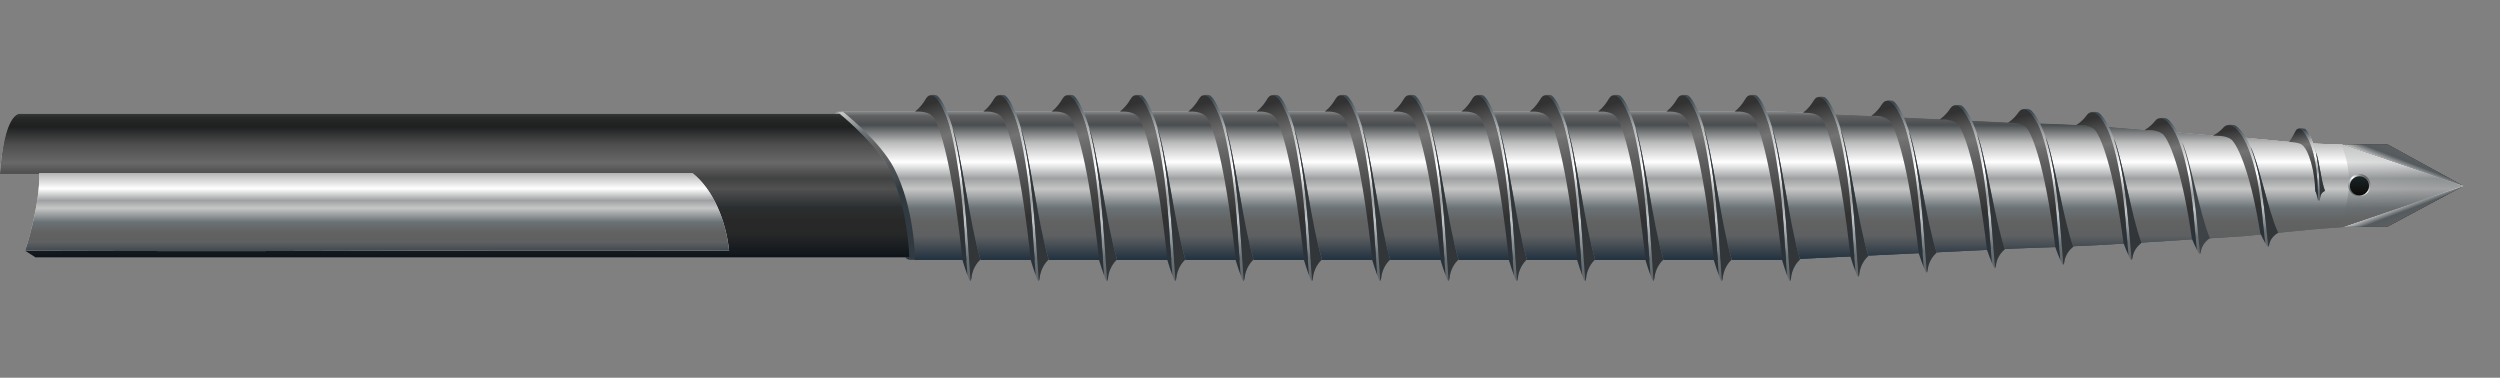 <?xml version="1.0" encoding="UTF-8"?> <svg xmlns="http://www.w3.org/2000/svg" width="3031" height="458" viewBox="0 0 3031 458" fill="none"><rect x="0" y="0" width="3031" height="458" fill="#808080" stroke="none"/><g clip-path="url(#clip0_866_4620)"><path d="M2156.77 312L43.007 312L30.5 304C30.5 304 63.972 246.083 48.006 210.877L0.647 210.877C0.173 211.391 -0.05 211.45 0.01 210.877C5.009 138 23.139 138 23.139 138L2156.77 138L2442.79 151.261C2553.2 152.919 2615.47 162.083 2723.65 168.871C2776.07 173.363 2779.99 175.105 2839.35 176.758L2985 225.212L2839.35 273.667C2787.1 277.184 2782.09 278.599 2723.65 283.935C2611.12 290.591 2553.35 295.389 2444.99 298.636L2156.77 312Z" fill="#D9D9D9"></path><path d="M2156.77 312L43.007 312L30.5 304C30.5 304 63.972 246.083 48.006 210.877L0.647 210.877C0.173 211.391 -0.05 211.45 0.01 210.877C5.009 138 23.139 138 23.139 138L2156.77 138L2442.79 151.261C2553.2 152.919 2615.47 162.083 2723.65 168.871C2776.07 173.363 2779.99 175.105 2839.35 176.758L2985 225.212L2839.35 273.667C2787.1 277.184 2782.09 278.599 2723.65 283.935C2611.12 290.591 2553.35 295.389 2444.99 298.636L2156.77 312Z" fill="url(#paint0_linear_866_4620)"></path><path d="M2156.77 312L43.007 312L30.5 304C30.5 304 63.972 246.083 48.006 210.877L0.647 210.877C0.173 211.391 -0.05 211.45 0.01 210.877C5.009 138 23.139 138 23.139 138L2156.77 138L2442.79 151.261C2553.2 152.919 2615.47 162.083 2723.65 168.871C2776.07 173.363 2779.99 175.105 2839.35 176.758L2985 225.212L2839.35 273.667C2787.1 277.184 2782.09 278.599 2723.65 283.935C2611.12 290.591 2553.35 295.389 2444.99 298.636L2156.77 312Z" fill="black" fill-opacity="0.2"></path><path d="M2156.77 312L43.007 312L30.5 304C30.5 304 63.972 246.083 48.006 210.877L0.647 210.877C0.173 211.391 -0.05 211.45 0.01 210.877C5.009 138 23.139 138 23.139 138L2156.77 138L2442.79 151.261C2553.2 152.919 2615.47 162.083 2723.65 168.871C2776.07 173.363 2779.99 175.105 2839.35 176.758L2985 225.212L2839.35 273.667C2787.1 277.184 2782.09 278.599 2723.65 283.935C2611.12 290.591 2553.35 295.389 2444.99 298.636L2156.77 312Z" fill="black" fill-opacity="0.2"></path><path d="M2156.77 312L43.007 312L30.5 304C30.5 304 63.972 246.083 48.006 210.877L0.647 210.877C0.173 211.391 -0.05 211.45 0.01 210.877C5.009 138 23.139 138 23.139 138L2156.77 138L2442.79 151.261C2553.2 152.919 2615.47 162.083 2723.65 168.871C2776.07 173.363 2779.99 175.105 2839.35 176.758L2985 225.212L2839.35 273.667C2787.1 277.184 2782.09 278.599 2723.65 283.935C2611.12 290.591 2553.35 295.389 2444.99 298.636L2156.77 312Z" fill="black" fill-opacity="0.2"></path><path d="M2156.77 312L43.007 312L30.5 304C30.5 304 63.972 246.083 48.006 210.877L0.647 210.877C0.173 211.391 -0.05 211.45 0.01 210.877C5.009 138 23.139 138 23.139 138L2156.77 138L2442.79 151.261C2553.2 152.919 2615.47 162.083 2723.65 168.871C2776.07 173.363 2779.99 175.105 2839.35 176.758L2985 225.212L2839.35 273.667C2787.1 277.184 2782.09 278.599 2723.65 283.935C2611.12 290.591 2553.35 295.389 2444.99 298.636L2156.77 312Z" fill="black" fill-opacity="0.2"></path><path fill-rule="evenodd" clip-rule="evenodd" d="M2986.5 225.5L2840.02 175.18L2894.84 175.18L2986.5 225.5Z" fill="#3B3B3B"></path><path fill-rule="evenodd" clip-rule="evenodd" d="M2986.5 225.5L2840.02 175.18L2894.84 175.18L2986.5 225.5Z" fill="black" fill-opacity="0.2"></path><path fill-rule="evenodd" clip-rule="evenodd" d="M2986.5 225.5L2840.02 175.18L2894.84 175.18L2986.5 225.5Z" fill="#5A5A5A"></path><path fill-rule="evenodd" clip-rule="evenodd" d="M2986.5 225.5L2840.02 175.18L2894.84 175.18L2986.5 225.5Z" fill="black" fill-opacity="0.2"></path><path fill-rule="evenodd" clip-rule="evenodd" d="M2986.5 225.5L2840.02 175.18L2894.84 175.18L2986.5 225.5Z" fill="url(#paint1_linear_866_4620)"></path><path fill-rule="evenodd" clip-rule="evenodd" d="M2986.5 225.5L2840.02 275.008L2894.09 275.008L2986.5 225.5Z" fill="#3B3B3B"></path><path fill-rule="evenodd" clip-rule="evenodd" d="M2986.5 225.5L2840.02 275.008L2894.09 275.008L2986.5 225.5Z" fill="black" fill-opacity="0.2"></path><path fill-rule="evenodd" clip-rule="evenodd" d="M2986.5 225.5L2840.02 275.008L2894.09 275.008L2986.5 225.5Z" fill="#424242"></path><path fill-rule="evenodd" clip-rule="evenodd" d="M2986.5 225.5L2840.02 275.008L2894.09 275.008L2986.5 225.5Z" fill="url(#paint2_linear_866_4620)"></path><path fill-rule="evenodd" clip-rule="evenodd" d="M2903.67 229.965L2985.2 225.125L2903.67 219.761C2896.68 218.415 2889.69 217.066 2882.7 215.72L2849.42 206.313C2844.2 204.387 2840.56 234.532 2849.42 243.937L2882.7 234.532L2903.67 229.965Z" fill="#3B3B3B"></path><path fill-rule="evenodd" clip-rule="evenodd" d="M2903.67 229.965L2985.2 225.125L2903.67 219.761C2896.68 218.415 2889.69 217.066 2882.7 215.72L2849.42 206.313C2844.2 204.387 2840.56 234.532 2849.42 243.937L2882.7 234.532L2903.67 229.965Z" fill="black" fill-opacity="0.2"></path><path fill-rule="evenodd" clip-rule="evenodd" d="M2903.67 229.965L2985.2 225.125L2903.67 219.761C2896.68 218.415 2889.69 217.066 2882.7 215.72L2849.42 206.313C2844.2 204.387 2840.56 234.532 2849.42 243.937L2882.7 234.532L2903.67 229.965Z" fill="black" fill-opacity="0.2"></path><path fill-rule="evenodd" clip-rule="evenodd" d="M1108.2 315L2156.93 315L2445.16 301.199C2526.44 298.684 2579.25 295.268 2648.06 290.818C2670.99 289.335 2695.71 287.736 2723.85 286.018C2744.33 284.086 2758.25 282.652 2769.94 281.448C2791.6 279.216 2805.61 277.772 2839.55 275.413L2986.5 225.543L2839.55 175.335C2795.42 174.066 2781.93 172.746 2756.37 170.247C2747.55 169.384 2737.29 168.38 2723.85 167.19C2686.03 164.74 2653.82 161.99 2623.21 159.376C2566.24 154.512 2514.79 150.118 2442.96 149.004L2156.93 135.31L1020.16 135.31C1022.53 137.548 1025.01 139.791 1027.52 142.069C1033.54 147.531 1039.79 153.198 1045.36 159.5C1086.44 206.018 1103.81 249.712 1108.2 315Z" fill="url(#paint3_linear_866_4620)"></path><path fill-rule="evenodd" clip-rule="evenodd" d="M1108.2 315L2156.93 315L2445.16 301.199C2526.44 298.684 2579.25 295.268 2648.06 290.818C2670.99 289.335 2695.71 287.736 2723.85 286.018C2744.33 284.086 2758.25 282.652 2769.94 281.448C2791.6 279.216 2805.61 277.772 2839.55 275.413L2986.5 225.543L2839.55 175.335C2795.42 174.066 2781.93 172.746 2756.37 170.247C2747.55 169.384 2737.29 168.38 2723.85 167.19C2686.03 164.74 2653.82 161.99 2623.21 159.376C2566.24 154.512 2514.79 150.118 2442.96 149.004L2156.93 135.31L1020.16 135.31C1022.53 137.548 1025.01 139.791 1027.52 142.069C1033.54 147.531 1039.79 153.198 1045.36 159.5C1086.44 206.018 1103.81 249.712 1108.2 315Z" fill="url(#paint4_linear_866_4620)"></path><path fill-rule="evenodd" clip-rule="evenodd" d="M1108.2 315L2156.93 315L2445.16 301.199C2526.44 298.684 2579.25 295.268 2648.06 290.818C2670.99 289.335 2695.71 287.736 2723.85 286.018C2744.33 284.086 2758.25 282.652 2769.94 281.448C2791.6 279.216 2805.61 277.772 2839.55 275.413L2986.5 225.543L2839.55 175.335C2795.42 174.066 2781.93 172.746 2756.37 170.247C2747.55 169.384 2737.29 168.38 2723.85 167.19C2686.03 164.74 2653.82 161.99 2623.21 159.376C2566.24 154.512 2514.79 150.118 2442.96 149.004L2156.93 135.31L1020.16 135.31C1022.53 137.548 1025.01 139.791 1027.52 142.069C1033.54 147.531 1039.79 153.198 1045.36 159.5C1086.44 206.018 1103.81 249.712 1108.2 315Z" fill="url(#paint5_linear_866_4620)"></path><path fill-rule="evenodd" clip-rule="evenodd" d="M2812.75 242.7C2812.17 242.703 2810.97 243.27 2810.39 243.273C2810.72 230.794 2809.24 209.81 2806.94 196.394C2804.48 182.808 2798.73 169.415 2797.02 166.196C2795.31 162.976 2790.42 156.924 2788.92 155.736C2789.75 155.726 2793.91 156.057 2794.74 156.311C2799.72 160.961 2802.45 168.295 2804.88 175.188C2808.79 186.265 2812.49 200.35 2812.75 242.7Z" fill="url(#paint6_linear_866_4620)"></path><path fill-rule="evenodd" clip-rule="evenodd" d="M2812.75 242.7C2812.17 242.703 2810.97 243.27 2810.39 243.273C2810.72 230.794 2809.24 209.81 2806.94 196.394C2804.48 182.808 2798.73 169.415 2797.02 166.196C2795.31 162.976 2790.42 156.924 2788.92 155.736C2789.75 155.726 2793.91 156.057 2794.74 156.311C2799.72 160.961 2802.45 168.295 2804.88 175.188C2808.79 186.265 2812.49 200.35 2812.75 242.7Z" fill="url(#paint7_linear_866_4620)"></path><path fill-rule="evenodd" clip-rule="evenodd" d="M2807.84 184.734C2811.94 204.892 2812.65 221.889 2812.55 243.058C2812.55 243.54 2812.57 241.762 2812.6 241.438C2813.25 235.635 2815.13 233.251 2818.73 231.347C2813.4 216.356 2811.91 194.352 2807.84 184.734Z" fill="#637F8D"></path><path fill-rule="evenodd" clip-rule="evenodd" d="M2807.84 184.734C2811.94 204.892 2812.65 221.889 2812.55 243.058C2812.55 243.54 2812.57 241.762 2812.6 241.438C2813.25 235.635 2815.13 233.251 2818.73 231.347C2813.4 216.356 2811.91 194.352 2807.84 184.734Z" fill="#4E5459"></path><path fill-rule="evenodd" clip-rule="evenodd" d="M2807.84 184.734C2811.94 204.892 2812.65 221.889 2812.55 243.058C2812.55 243.54 2812.57 241.762 2812.6 241.438C2813.25 235.635 2815.13 233.251 2818.73 231.347C2813.4 216.356 2811.91 194.352 2807.84 184.734Z" fill="black" fill-opacity="0.2"></path><path fill-rule="evenodd" clip-rule="evenodd" d="M2807.84 184.734C2811.94 204.892 2812.65 221.889 2812.55 243.058C2812.55 243.54 2812.57 241.762 2812.6 241.438C2813.25 235.635 2815.13 233.251 2818.73 231.347C2813.4 216.356 2811.91 194.352 2807.84 184.734Z" fill="black" fill-opacity="0.2"></path><path fill-rule="evenodd" clip-rule="evenodd" d="M2810.41 237.82L2810.41 242.871C2810.41 242.871 2808.07 232.456 2806.96 231.898C2806.7 208.206 2799.14 181.108 2790.76 175.385C2787.4 172.862 2779.79 172.283 2775.4 172.052C2784.41 159.184 2782.32 155.687 2788.8 155.687C2808.11 171.92 2810.13 219.194 2810.41 237.82Z" fill="url(#paint8_linear_866_4620)"></path><path fill-rule="evenodd" clip-rule="evenodd" d="M2810.41 237.82L2810.41 242.871C2810.41 242.871 2808.07 232.456 2806.96 231.898C2806.7 208.206 2799.14 181.108 2790.76 175.385C2787.4 172.862 2779.79 172.283 2775.4 172.052C2784.41 159.184 2782.32 155.687 2788.8 155.687C2808.11 171.92 2810.13 219.194 2810.41 237.82Z" fill="black" fill-opacity="0.2"></path><path fill-rule="evenodd" clip-rule="evenodd" d="M1176.57 340.672C1175.14 340.484 1174.58 337.033 1172.93 333.731C1170.04 293.687 1167.43 245.668 1162.67 211.804C1157.9 177.944 1153.23 156.28 1144.46 134.333C1141.31 127.205 1138.17 122.141 1134.86 118.389C1132.37 116.138 1130.22 115.388 1127.41 115.575C1129.6 114.653 1134.95 114.83 1136.51 116.138C1146.28 124.954 1154.56 153.654 1154.56 153.654C1154.56 153.654 1160.68 176.164 1165.65 211.804C1170.79 245.311 1174.3 289.082 1176.57 340.672Z" fill="url(#paint9_linear_866_4620)"></path><path fill-rule="evenodd" clip-rule="evenodd" d="M1154.92 155.168C1168.58 206.156 1172.36 275.746 1176.61 340.31C1176.7 341.64 1177.27 339.185 1177.69 337.626C1178.68 326.397 1184.38 318.476 1188.69 314.612C1176.08 273.071 1164.55 181.82 1154.92 155.168Z" fill="#637F8D"></path><path fill-rule="evenodd" clip-rule="evenodd" d="M1154.92 155.168C1168.58 206.156 1172.36 275.746 1176.61 340.31C1176.7 341.64 1177.27 339.185 1177.69 337.626C1178.68 326.397 1184.38 318.476 1188.69 314.612C1176.08 273.071 1164.55 181.82 1154.92 155.168Z" fill="#4E5459"></path><path fill-rule="evenodd" clip-rule="evenodd" d="M1154.92 155.168C1168.58 206.156 1172.36 275.746 1176.61 340.31C1176.7 341.64 1177.27 339.185 1177.69 337.626C1178.68 326.397 1184.38 318.476 1188.69 314.612C1176.08 273.071 1164.55 181.82 1154.92 155.168Z" fill="black" fill-opacity="0.2"></path><path fill-rule="evenodd" clip-rule="evenodd" d="M1154.92 155.168C1168.58 206.156 1172.36 275.746 1176.61 340.31C1176.7 341.64 1177.27 339.185 1177.69 337.626C1178.68 326.397 1184.38 318.476 1188.69 314.612C1176.08 273.071 1164.55 181.82 1154.92 155.168Z" fill="black" fill-opacity="0.2"></path><path fill-rule="evenodd" clip-rule="evenodd" d="M1170.15 295.486L1172.99 333.75C1170.44 326.129 1169.33 323.72 1166.96 315.437C1156.37 214.143 1142.6 161.722 1133.52 144.738C1127.98 134.366 1114.65 135.273 1109.49 135.273C1123.26 124.105 1121.61 115.528 1128.89 115.528C1133.36 115.101 1137.38 120.877 1140.48 126.356C1160.49 161.796 1167.99 251.103 1170.15 295.486Z" fill="url(#paint10_linear_866_4620)"></path><path fill-rule="evenodd" clip-rule="evenodd" d="M1170.15 295.486L1172.99 333.75C1170.44 326.129 1169.33 323.72 1166.96 315.437C1156.37 214.143 1142.6 161.722 1133.52 144.738C1127.98 134.366 1114.65 135.273 1109.49 135.273C1123.26 124.105 1121.61 115.528 1128.89 115.528C1133.36 115.101 1137.38 120.877 1140.48 126.356C1160.49 161.796 1167.99 251.103 1170.15 295.486Z" fill="black" fill-opacity="0.2"></path><path fill-rule="evenodd" clip-rule="evenodd" d="M1259.32 340.672C1257.88 340.484 1257.32 337.033 1255.68 333.731C1252.78 293.687 1250.18 245.668 1245.41 211.804C1240.64 177.944 1235.98 156.28 1227.2 134.333C1224.06 127.205 1220.91 122.141 1217.6 118.389C1215.12 116.138 1212.97 115.388 1210.15 115.575C1212.35 114.653 1217.7 114.83 1219.26 116.138C1229.02 124.954 1237.3 153.654 1237.3 153.654C1237.3 153.654 1243.43 176.164 1248.39 211.804C1253.54 245.311 1257.05 289.082 1259.32 340.672Z" fill="url(#paint11_linear_866_4620)"></path><path fill-rule="evenodd" clip-rule="evenodd" d="M1237.66 155.168C1251.32 206.156 1255.1 275.746 1259.34 340.31C1259.43 341.64 1260 339.185 1260.43 337.626C1261.41 326.397 1267.12 318.476 1271.43 314.612C1258.81 273.071 1247.29 181.82 1237.66 155.168Z" fill="#637F8D"></path><path fill-rule="evenodd" clip-rule="evenodd" d="M1237.66 155.168C1251.32 206.156 1255.1 275.746 1259.34 340.31C1259.43 341.64 1260 339.185 1260.43 337.626C1261.41 326.397 1267.12 318.476 1271.43 314.612C1258.81 273.071 1247.29 181.82 1237.66 155.168Z" fill="#4E5459"></path><path fill-rule="evenodd" clip-rule="evenodd" d="M1237.66 155.168C1251.32 206.156 1255.1 275.746 1259.34 340.31C1259.43 341.64 1260 339.185 1260.43 337.626C1261.41 326.397 1267.12 318.476 1271.43 314.612C1258.81 273.071 1247.29 181.82 1237.66 155.168Z" fill="black" fill-opacity="0.2"></path><path fill-rule="evenodd" clip-rule="evenodd" d="M1237.66 155.168C1251.32 206.156 1255.1 275.746 1259.34 340.31C1259.43 341.64 1260 339.185 1260.43 337.626C1261.41 326.397 1267.12 318.476 1271.43 314.612C1258.81 273.071 1247.29 181.82 1237.66 155.168Z" fill="black" fill-opacity="0.2"></path><path fill-rule="evenodd" clip-rule="evenodd" d="M1252.9 295.486L1255.74 333.75C1253.19 326.129 1252.07 323.72 1249.71 315.437C1239.12 214.143 1225.35 161.722 1216.27 144.738C1210.73 134.366 1197.4 135.273 1192.24 135.273C1206.01 124.105 1204.35 115.528 1211.64 115.528C1216.11 115.101 1220.13 120.877 1223.22 126.356C1243.23 161.796 1250.74 251.103 1252.9 295.486Z" fill="url(#paint12_linear_866_4620)"></path><path fill-rule="evenodd" clip-rule="evenodd" d="M1252.9 295.486L1255.74 333.75C1253.19 326.129 1252.07 323.72 1249.71 315.437C1239.12 214.143 1225.35 161.722 1216.27 144.738C1210.73 134.366 1197.4 135.273 1192.24 135.273C1206.01 124.105 1204.35 115.528 1211.64 115.528C1216.11 115.101 1220.13 120.877 1223.22 126.356C1243.23 161.796 1250.74 251.103 1252.9 295.486Z" fill="black" fill-opacity="0.2"></path><path fill-rule="evenodd" clip-rule="evenodd" d="M1342.17 340.672C1340.73 340.484 1340.17 337.033 1338.52 333.731C1335.63 293.687 1333.03 245.668 1328.26 211.804C1323.49 177.944 1318.83 156.28 1310.05 134.333C1306.91 127.205 1303.76 122.141 1300.45 118.389C1297.97 116.138 1295.81 115.388 1293 115.575C1295.19 114.653 1300.54 114.83 1302.1 116.138C1311.87 124.954 1320.15 153.654 1320.15 153.654C1320.15 153.654 1326.27 176.164 1331.24 211.804C1336.38 245.311 1339.9 289.082 1342.17 340.672Z" fill="url(#paint13_linear_866_4620)"></path><path fill-rule="evenodd" clip-rule="evenodd" d="M1320.52 155.168C1334.18 206.156 1337.96 275.746 1342.2 340.31C1342.29 341.64 1342.86 339.185 1343.29 337.626C1344.27 326.397 1349.98 318.476 1354.29 314.612C1341.67 273.071 1330.15 181.82 1320.52 155.168Z" fill="#637F8D"></path><path fill-rule="evenodd" clip-rule="evenodd" d="M1320.52 155.168C1334.18 206.156 1337.96 275.746 1342.2 340.31C1342.29 341.64 1342.86 339.185 1343.29 337.626C1344.27 326.397 1349.98 318.476 1354.29 314.612C1341.67 273.071 1330.15 181.82 1320.52 155.168Z" fill="#4E5459"></path><path fill-rule="evenodd" clip-rule="evenodd" d="M1320.52 155.168C1334.18 206.156 1337.96 275.746 1342.2 340.31C1342.29 341.64 1342.86 339.185 1343.29 337.626C1344.27 326.397 1349.98 318.476 1354.29 314.612C1341.67 273.071 1330.15 181.82 1320.52 155.168Z" fill="black" fill-opacity="0.2"></path><path fill-rule="evenodd" clip-rule="evenodd" d="M1320.52 155.168C1334.18 206.156 1337.96 275.746 1342.2 340.31C1342.29 341.64 1342.86 339.185 1343.29 337.626C1344.27 326.397 1349.98 318.476 1354.29 314.612C1341.67 273.071 1330.15 181.82 1320.52 155.168Z" fill="black" fill-opacity="0.2"></path><path fill-rule="evenodd" clip-rule="evenodd" d="M1335.74 295.486L1338.58 333.75C1336.03 326.129 1334.92 323.72 1332.56 315.437C1321.96 214.143 1308.19 161.722 1299.12 144.738C1293.57 134.366 1280.25 135.273 1275.09 135.273C1288.85 124.105 1287.2 115.528 1294.49 115.528C1298.95 115.101 1302.98 120.877 1306.07 126.356C1326.08 161.796 1333.58 251.103 1335.74 295.486Z" fill="url(#paint14_linear_866_4620)"></path><path fill-rule="evenodd" clip-rule="evenodd" d="M1335.74 295.486L1338.58 333.75C1336.03 326.129 1334.92 323.72 1332.56 315.437C1321.96 214.143 1308.19 161.722 1299.12 144.738C1293.57 134.366 1280.25 135.273 1275.09 135.273C1288.85 124.105 1287.2 115.528 1294.49 115.528C1298.95 115.101 1302.98 120.877 1306.07 126.356C1326.08 161.796 1333.58 251.103 1335.74 295.486Z" fill="black" fill-opacity="0.2"></path><path fill-rule="evenodd" clip-rule="evenodd" d="M1425 340.672C1423.56 340.484 1423 337.033 1421.36 333.731C1418.46 293.687 1415.86 245.668 1411.09 211.804C1406.32 177.944 1401.66 156.28 1392.88 134.333C1389.74 127.205 1386.59 122.141 1383.28 118.389C1380.8 116.138 1378.65 115.388 1375.83 115.575C1378.03 114.653 1383.37 114.83 1384.94 116.138C1394.7 124.954 1402.98 153.654 1402.98 153.654C1402.98 153.654 1409.11 176.164 1414.07 211.804C1419.22 245.311 1422.73 289.082 1425 340.672Z" fill="url(#paint15_linear_866_4620)"></path><path fill-rule="evenodd" clip-rule="evenodd" d="M1403.35 155.168C1417.01 206.156 1420.79 275.746 1425.03 340.31C1425.12 341.64 1425.7 339.185 1426.12 337.626C1427.1 326.397 1432.81 318.476 1437.12 314.612C1424.5 273.071 1412.98 181.82 1403.35 155.168Z" fill="#637F8D"></path><path fill-rule="evenodd" clip-rule="evenodd" d="M1403.35 155.168C1417.01 206.156 1420.79 275.746 1425.03 340.31C1425.12 341.64 1425.7 339.185 1426.12 337.626C1427.1 326.397 1432.81 318.476 1437.12 314.612C1424.5 273.071 1412.98 181.82 1403.35 155.168Z" fill="#4E5459"></path><path fill-rule="evenodd" clip-rule="evenodd" d="M1403.35 155.168C1417.01 206.156 1420.79 275.746 1425.03 340.31C1425.12 341.64 1425.7 339.185 1426.12 337.626C1427.1 326.397 1432.81 318.476 1437.12 314.612C1424.5 273.071 1412.98 181.82 1403.35 155.168Z" fill="black" fill-opacity="0.2"></path><path fill-rule="evenodd" clip-rule="evenodd" d="M1403.35 155.168C1417.01 206.156 1420.79 275.746 1425.03 340.31C1425.12 341.64 1425.7 339.185 1426.12 337.626C1427.1 326.397 1432.81 318.476 1437.12 314.612C1424.5 273.071 1412.98 181.82 1403.35 155.168Z" fill="black" fill-opacity="0.2"></path><path fill-rule="evenodd" clip-rule="evenodd" d="M1418.58 295.486L1421.42 333.75C1418.87 326.129 1417.75 323.72 1415.39 315.437C1404.8 214.143 1391.03 161.722 1381.95 144.738C1376.41 134.366 1363.08 135.273 1357.92 135.273C1371.69 124.105 1370.03 115.528 1377.32 115.528C1381.78 115.101 1385.81 120.877 1388.9 126.356C1408.91 161.796 1416.42 251.103 1418.58 295.486Z" fill="url(#paint16_linear_866_4620)"></path><path fill-rule="evenodd" clip-rule="evenodd" d="M1418.58 295.486L1421.42 333.75C1418.87 326.129 1417.75 323.72 1415.39 315.437C1404.8 214.143 1391.03 161.722 1381.95 144.738C1376.41 134.366 1363.08 135.273 1357.92 135.273C1371.69 124.105 1370.03 115.528 1377.32 115.528C1381.78 115.101 1385.81 120.877 1388.9 126.356C1408.91 161.796 1416.42 251.103 1418.58 295.486Z" fill="black" fill-opacity="0.2"></path><path fill-rule="evenodd" clip-rule="evenodd" d="M1507.77 340.672C1506.33 340.484 1505.77 337.033 1504.13 333.731C1501.23 293.687 1498.63 245.668 1493.86 211.804C1489.09 177.944 1484.43 156.28 1475.65 134.333C1472.51 127.205 1469.36 122.141 1466.05 118.389C1463.57 116.138 1461.42 115.388 1458.6 115.575C1460.8 114.653 1466.14 114.83 1467.71 116.138C1477.47 124.954 1485.75 153.654 1485.75 153.654C1485.75 153.654 1491.88 176.164 1496.84 211.804C1501.99 245.311 1505.5 289.082 1507.77 340.672Z" fill="url(#paint17_linear_866_4620)"></path><path fill-rule="evenodd" clip-rule="evenodd" d="M1486.12 155.168C1499.78 206.156 1503.56 275.746 1507.8 340.31C1507.89 341.64 1508.47 339.185 1508.89 337.626C1509.87 326.397 1515.58 318.476 1519.89 314.612C1507.27 273.071 1495.75 181.82 1486.12 155.168Z" fill="#637F8D"></path><path fill-rule="evenodd" clip-rule="evenodd" d="M1486.12 155.168C1499.78 206.156 1503.56 275.746 1507.8 340.31C1507.89 341.64 1508.47 339.185 1508.89 337.626C1509.87 326.397 1515.58 318.476 1519.89 314.612C1507.27 273.071 1495.75 181.82 1486.12 155.168Z" fill="#4E5459"></path><path fill-rule="evenodd" clip-rule="evenodd" d="M1486.12 155.168C1499.78 206.156 1503.56 275.746 1507.8 340.31C1507.89 341.64 1508.47 339.185 1508.89 337.626C1509.87 326.397 1515.58 318.476 1519.89 314.612C1507.27 273.071 1495.75 181.82 1486.12 155.168Z" fill="black" fill-opacity="0.2"></path><path fill-rule="evenodd" clip-rule="evenodd" d="M1486.12 155.168C1499.78 206.156 1503.56 275.746 1507.8 340.31C1507.89 341.64 1508.47 339.185 1508.89 337.626C1509.87 326.397 1515.58 318.476 1519.89 314.612C1507.27 273.071 1495.75 181.82 1486.12 155.168Z" fill="black" fill-opacity="0.2"></path><path fill-rule="evenodd" clip-rule="evenodd" d="M1501.35 295.486L1504.18 333.75C1501.64 326.129 1500.52 323.72 1498.16 315.437C1487.57 214.143 1473.8 161.722 1464.72 144.738C1459.18 134.366 1445.85 135.273 1440.69 135.273C1454.46 124.105 1452.8 115.528 1460.09 115.528C1464.55 115.101 1468.58 120.877 1471.67 126.356C1491.68 161.796 1499.19 251.103 1501.35 295.486Z" fill="url(#paint18_linear_866_4620)"></path><path fill-rule="evenodd" clip-rule="evenodd" d="M1501.35 295.486L1504.18 333.75C1501.64 326.129 1500.52 323.72 1498.16 315.437C1487.57 214.143 1473.8 161.722 1464.72 144.738C1459.18 134.366 1445.85 135.273 1440.69 135.273C1454.46 124.105 1452.8 115.528 1460.09 115.528C1464.55 115.101 1468.58 120.877 1471.67 126.356C1491.68 161.796 1499.19 251.103 1501.35 295.486Z" fill="black" fill-opacity="0.2"></path><path fill-rule="evenodd" clip-rule="evenodd" d="M1590.61 340.672C1589.17 340.484 1588.61 337.033 1586.97 333.731C1584.07 293.687 1581.47 245.668 1576.7 211.804C1571.93 177.944 1567.27 156.28 1558.49 134.333C1555.35 127.205 1552.2 122.141 1548.89 118.389C1546.41 116.138 1544.26 115.388 1541.44 115.575C1543.64 114.653 1548.98 114.83 1550.55 116.138C1560.31 124.954 1568.59 153.654 1568.59 153.654C1568.59 153.654 1574.72 176.164 1579.68 211.804C1584.83 245.311 1588.34 289.082 1590.61 340.672Z" fill="url(#paint19_linear_866_4620)"></path><path fill-rule="evenodd" clip-rule="evenodd" d="M1568.95 155.168C1582.61 206.156 1586.39 275.746 1590.63 340.31C1590.72 341.64 1591.29 339.185 1591.71 337.626C1592.7 326.397 1598.41 318.476 1602.72 314.612C1590.1 273.071 1578.58 181.82 1568.95 155.168Z" fill="#637F8D"></path><path fill-rule="evenodd" clip-rule="evenodd" d="M1568.95 155.168C1582.61 206.156 1586.39 275.746 1590.63 340.31C1590.72 341.64 1591.29 339.185 1591.71 337.626C1592.7 326.397 1598.41 318.476 1602.72 314.612C1590.1 273.071 1578.58 181.82 1568.95 155.168Z" fill="#4E5459"></path><path fill-rule="evenodd" clip-rule="evenodd" d="M1568.95 155.168C1582.61 206.156 1586.39 275.746 1590.63 340.31C1590.72 341.64 1591.29 339.185 1591.71 337.626C1592.7 326.397 1598.41 318.476 1602.72 314.612C1590.1 273.071 1578.58 181.82 1568.95 155.168Z" fill="black" fill-opacity="0.2"></path><path fill-rule="evenodd" clip-rule="evenodd" d="M1568.95 155.168C1582.61 206.156 1586.39 275.746 1590.63 340.31C1590.72 341.64 1591.29 339.185 1591.71 337.626C1592.7 326.397 1598.41 318.476 1602.72 314.612C1590.1 273.071 1578.58 181.82 1568.95 155.168Z" fill="black" fill-opacity="0.2"></path><path fill-rule="evenodd" clip-rule="evenodd" d="M1584.19 295.486L1587.02 333.75C1584.48 326.129 1583.36 323.72 1581 315.437C1570.41 214.143 1556.64 161.722 1547.56 144.738C1542.02 134.366 1528.69 135.273 1523.53 135.273C1537.3 124.105 1535.64 115.528 1542.93 115.528C1547.39 115.101 1551.42 120.877 1554.51 126.356C1574.52 161.796 1582.03 251.103 1584.19 295.486Z" fill="url(#paint20_linear_866_4620)"></path><path fill-rule="evenodd" clip-rule="evenodd" d="M1584.19 295.486L1587.02 333.75C1584.48 326.129 1583.36 323.72 1581 315.437C1570.41 214.143 1556.64 161.722 1547.56 144.738C1542.02 134.366 1528.69 135.273 1523.53 135.273C1537.3 124.105 1535.64 115.528 1542.93 115.528C1547.39 115.101 1551.42 120.877 1554.51 126.356C1574.52 161.796 1582.03 251.103 1584.19 295.486Z" fill="black" fill-opacity="0.2"></path><path fill-rule="evenodd" clip-rule="evenodd" d="M1673.37 340.672C1671.94 340.484 1671.38 337.033 1669.73 333.731C1666.84 293.687 1664.23 245.668 1659.47 211.804C1654.7 177.944 1650.03 156.28 1641.26 134.333C1638.11 127.205 1634.97 122.141 1631.66 118.389C1629.17 116.138 1627.02 115.388 1624.21 115.575C1626.4 114.653 1631.75 114.83 1633.31 116.138C1643.08 124.954 1651.36 153.654 1651.36 153.654C1651.36 153.654 1657.48 176.164 1662.45 211.804C1667.59 245.311 1671.11 289.082 1673.37 340.672Z" fill="url(#paint21_linear_866_4620)"></path><path fill-rule="evenodd" clip-rule="evenodd" d="M1651.71 155.168C1665.37 206.156 1669.15 275.746 1673.4 340.31C1673.49 341.64 1674.06 339.185 1674.48 337.626C1675.47 326.397 1681.17 318.476 1685.48 314.612C1672.87 273.071 1661.34 181.82 1651.71 155.168Z" fill="#637F8D"></path><path fill-rule="evenodd" clip-rule="evenodd" d="M1651.71 155.168C1665.37 206.156 1669.15 275.746 1673.4 340.31C1673.49 341.64 1674.06 339.185 1674.48 337.626C1675.47 326.397 1681.17 318.476 1685.48 314.612C1672.87 273.071 1661.34 181.82 1651.71 155.168Z" fill="#4E5459"></path><path fill-rule="evenodd" clip-rule="evenodd" d="M1651.71 155.168C1665.37 206.156 1669.15 275.746 1673.4 340.31C1673.49 341.64 1674.06 339.185 1674.48 337.626C1675.47 326.397 1681.17 318.476 1685.48 314.612C1672.87 273.071 1661.34 181.82 1651.71 155.168Z" fill="black" fill-opacity="0.2"></path><path fill-rule="evenodd" clip-rule="evenodd" d="M1651.71 155.168C1665.37 206.156 1669.15 275.746 1673.4 340.31C1673.49 341.64 1674.06 339.185 1674.48 337.626C1675.47 326.397 1681.17 318.476 1685.48 314.612C1672.87 273.071 1661.34 181.82 1651.71 155.168Z" fill="black" fill-opacity="0.2"></path><path fill-rule="evenodd" clip-rule="evenodd" d="M1666.95 295.486L1669.79 333.75C1667.24 326.129 1666.13 323.72 1663.77 315.437C1653.17 214.143 1639.4 161.722 1630.33 144.738C1624.78 134.366 1611.45 135.273 1606.29 135.273C1620.06 124.105 1618.41 115.528 1625.69 115.528C1630.16 115.101 1634.19 120.877 1637.28 126.356C1657.29 161.796 1664.79 251.103 1666.95 295.486Z" fill="url(#paint22_linear_866_4620)"></path><path fill-rule="evenodd" clip-rule="evenodd" d="M1666.95 295.486L1669.79 333.75C1667.24 326.129 1666.13 323.72 1663.77 315.437C1653.17 214.143 1639.4 161.722 1630.33 144.738C1624.78 134.366 1611.45 135.273 1606.29 135.273C1620.06 124.105 1618.41 115.528 1625.69 115.528C1630.16 115.101 1634.19 120.877 1637.28 126.356C1657.29 161.796 1664.79 251.103 1666.95 295.486Z" fill="black" fill-opacity="0.2"></path><path fill-rule="evenodd" clip-rule="evenodd" d="M1756.21 340.672C1754.77 340.484 1754.21 337.033 1752.56 333.731C1749.67 293.687 1747.06 245.668 1742.3 211.804C1737.53 177.944 1732.86 156.28 1724.09 134.333C1720.94 127.205 1717.8 122.141 1714.49 118.389C1712.01 116.138 1709.85 115.388 1707.04 115.575C1709.23 114.653 1714.58 114.83 1716.14 116.138C1725.91 124.954 1734.19 153.654 1734.19 153.654C1734.19 153.654 1740.31 176.164 1745.28 211.804C1750.42 245.311 1753.94 289.082 1756.21 340.672Z" fill="url(#paint23_linear_866_4620)"></path><path fill-rule="evenodd" clip-rule="evenodd" d="M1734.54 155.168C1748.2 206.156 1751.98 275.746 1756.23 340.31C1756.32 341.64 1756.89 339.185 1757.31 337.626C1758.3 326.397 1764 318.476 1768.31 314.612C1755.7 273.071 1744.17 181.82 1734.54 155.168Z" fill="#637F8D"></path><path fill-rule="evenodd" clip-rule="evenodd" d="M1734.54 155.168C1748.2 206.156 1751.98 275.746 1756.23 340.31C1756.32 341.64 1756.89 339.185 1757.31 337.626C1758.3 326.397 1764 318.476 1768.31 314.612C1755.7 273.071 1744.17 181.82 1734.54 155.168Z" fill="#4E5459"></path><path fill-rule="evenodd" clip-rule="evenodd" d="M1734.54 155.168C1748.2 206.156 1751.98 275.746 1756.23 340.31C1756.32 341.64 1756.89 339.185 1757.31 337.626C1758.3 326.397 1764 318.476 1768.31 314.612C1755.7 273.071 1744.17 181.82 1734.54 155.168Z" fill="black" fill-opacity="0.2"></path><path fill-rule="evenodd" clip-rule="evenodd" d="M1734.54 155.168C1748.2 206.156 1751.98 275.746 1756.23 340.31C1756.32 341.64 1756.89 339.185 1757.31 337.626C1758.3 326.397 1764 318.476 1768.31 314.612C1755.7 273.071 1744.17 181.82 1734.54 155.168Z" fill="black" fill-opacity="0.2"></path><path fill-rule="evenodd" clip-rule="evenodd" d="M1749.78 295.486L1752.62 333.75C1750.07 326.129 1748.96 323.72 1746.6 315.437C1736 214.143 1722.23 161.722 1713.16 144.738C1707.61 134.366 1694.29 135.273 1689.12 135.273C1702.89 124.105 1701.24 115.528 1708.53 115.528C1712.99 115.101 1717.02 120.877 1720.11 126.356C1740.12 161.796 1747.62 251.103 1749.78 295.486Z" fill="url(#paint24_linear_866_4620)"></path><path fill-rule="evenodd" clip-rule="evenodd" d="M1749.78 295.486L1752.62 333.75C1750.07 326.129 1748.96 323.72 1746.6 315.437C1736 214.143 1722.23 161.722 1713.16 144.738C1707.61 134.366 1694.29 135.273 1689.12 135.273C1702.89 124.105 1701.24 115.528 1708.53 115.528C1712.99 115.101 1717.02 120.877 1720.11 126.356C1740.12 161.796 1747.62 251.103 1749.78 295.486Z" fill="black" fill-opacity="0.2"></path><path fill-rule="evenodd" clip-rule="evenodd" d="M1839.05 340.672C1837.62 340.484 1837.06 337.033 1835.41 333.731C1832.52 293.687 1829.91 245.668 1825.15 211.804C1820.38 177.944 1815.71 156.28 1806.94 134.333C1803.79 127.205 1800.65 122.141 1797.34 118.389C1794.85 116.138 1792.7 115.388 1789.89 115.575C1792.08 114.653 1797.43 114.83 1798.99 116.138C1808.76 124.954 1817.04 153.654 1817.04 153.654C1817.04 153.654 1823.16 176.164 1828.13 211.804C1833.27 245.311 1836.78 289.082 1839.05 340.672Z" fill="url(#paint25_linear_866_4620)"></path><path fill-rule="evenodd" clip-rule="evenodd" d="M1817.4 155.168C1831.06 206.156 1834.84 275.746 1839.09 340.31C1839.18 341.64 1839.75 339.185 1840.17 337.626C1841.16 326.397 1846.86 318.476 1851.17 314.612C1838.56 273.071 1827.03 181.82 1817.4 155.168Z" fill="#637F8D"></path><path fill-rule="evenodd" clip-rule="evenodd" d="M1817.4 155.168C1831.06 206.156 1834.84 275.746 1839.09 340.31C1839.18 341.64 1839.75 339.185 1840.17 337.626C1841.16 326.397 1846.86 318.476 1851.17 314.612C1838.56 273.071 1827.03 181.82 1817.4 155.168Z" fill="#4E5459"></path><path fill-rule="evenodd" clip-rule="evenodd" d="M1817.4 155.168C1831.06 206.156 1834.84 275.746 1839.09 340.31C1839.18 341.64 1839.75 339.185 1840.17 337.626C1841.16 326.397 1846.86 318.476 1851.17 314.612C1838.56 273.071 1827.03 181.82 1817.4 155.168Z" fill="black" fill-opacity="0.2"></path><path fill-rule="evenodd" clip-rule="evenodd" d="M1817.4 155.168C1831.06 206.156 1834.84 275.746 1839.09 340.31C1839.18 341.64 1839.75 339.185 1840.17 337.626C1841.16 326.397 1846.86 318.476 1851.17 314.612C1838.56 273.071 1827.03 181.82 1817.4 155.168Z" fill="black" fill-opacity="0.2"></path><path fill-rule="evenodd" clip-rule="evenodd" d="M1832.63 295.486L1835.47 333.75C1832.92 326.129 1831.81 323.72 1829.45 315.437C1818.85 214.143 1805.08 161.722 1796.01 144.738C1790.46 134.366 1777.13 135.273 1771.97 135.273C1785.74 124.105 1784.09 115.528 1791.37 115.528C1795.84 115.101 1799.87 120.877 1802.96 126.356C1822.97 161.796 1830.47 251.103 1832.63 295.486Z" fill="url(#paint26_linear_866_4620)"></path><path fill-rule="evenodd" clip-rule="evenodd" d="M1832.63 295.486L1835.47 333.75C1832.92 326.129 1831.81 323.72 1829.45 315.437C1818.85 214.143 1805.08 161.722 1796.01 144.738C1790.46 134.366 1777.13 135.273 1771.97 135.273C1785.74 124.105 1784.09 115.528 1791.37 115.528C1795.84 115.101 1799.87 120.877 1802.96 126.356C1822.97 161.796 1830.47 251.103 1832.63 295.486Z" fill="black" fill-opacity="0.2"></path><path fill-rule="evenodd" clip-rule="evenodd" d="M1921.82 340.672C1920.39 340.484 1919.83 337.033 1918.18 333.731C1915.29 293.687 1912.68 245.668 1907.92 211.804C1903.15 177.944 1898.48 156.28 1889.71 134.333C1886.56 127.205 1883.42 122.141 1880.11 118.389C1877.62 116.138 1875.47 115.388 1872.66 115.575C1874.85 114.653 1880.2 114.83 1881.76 116.138C1891.53 124.954 1899.81 153.654 1899.81 153.654C1899.81 153.654 1905.93 176.164 1910.9 211.804C1916.04 245.311 1919.55 289.082 1921.82 340.672Z" fill="url(#paint27_linear_866_4620)"></path><path fill-rule="evenodd" clip-rule="evenodd" d="M1900.17 155.168C1913.83 206.156 1917.61 275.746 1921.86 340.31C1921.95 341.64 1922.52 339.185 1922.94 337.626C1923.93 326.397 1929.63 318.476 1933.94 314.612C1921.33 273.071 1909.8 181.82 1900.17 155.168Z" fill="#637F8D"></path><path fill-rule="evenodd" clip-rule="evenodd" d="M1900.17 155.168C1913.83 206.156 1917.61 275.746 1921.86 340.31C1921.95 341.64 1922.52 339.185 1922.94 337.626C1923.93 326.397 1929.63 318.476 1933.94 314.612C1921.33 273.071 1909.8 181.82 1900.17 155.168Z" fill="#4E5459"></path><path fill-rule="evenodd" clip-rule="evenodd" d="M1900.17 155.168C1913.83 206.156 1917.61 275.746 1921.86 340.31C1921.95 341.64 1922.52 339.185 1922.94 337.626C1923.93 326.397 1929.63 318.476 1933.94 314.612C1921.33 273.071 1909.8 181.82 1900.17 155.168Z" fill="black" fill-opacity="0.2"></path><path fill-rule="evenodd" clip-rule="evenodd" d="M1900.17 155.168C1913.83 206.156 1917.61 275.746 1921.86 340.31C1921.95 341.64 1922.52 339.185 1922.94 337.626C1923.93 326.397 1929.63 318.476 1933.94 314.612C1921.33 273.071 1909.8 181.82 1900.17 155.168Z" fill="black" fill-opacity="0.2"></path><path fill-rule="evenodd" clip-rule="evenodd" d="M1915.4 295.486L1918.24 333.75C1915.69 326.129 1914.58 323.72 1912.21 315.437C1901.62 214.143 1887.85 161.722 1878.77 144.738C1873.23 134.366 1859.9 135.273 1854.74 135.273C1868.51 124.105 1866.86 115.528 1874.14 115.528C1878.61 115.101 1882.63 120.877 1885.73 126.356C1905.74 161.796 1913.24 251.103 1915.4 295.486Z" fill="url(#paint28_linear_866_4620)"></path><path fill-rule="evenodd" clip-rule="evenodd" d="M1915.4 295.486L1918.24 333.75C1915.69 326.129 1914.58 323.72 1912.21 315.437C1901.62 214.143 1887.85 161.722 1878.77 144.738C1873.23 134.366 1859.9 135.273 1854.74 135.273C1868.51 124.105 1866.86 115.528 1874.14 115.528C1878.61 115.101 1882.63 120.877 1885.73 126.356C1905.74 161.796 1913.24 251.103 1915.4 295.486Z" fill="black" fill-opacity="0.2"></path><path fill-rule="evenodd" clip-rule="evenodd" d="M2004.65 340.672C2003.21 340.484 2002.65 337.033 2001.01 333.731C1998.11 293.687 1995.51 245.668 1990.74 211.804C1985.97 177.944 1981.31 156.28 1972.53 134.333C1969.39 127.205 1966.24 122.141 1962.93 118.389C1960.45 116.138 1958.29 115.388 1955.48 115.575C1957.67 114.653 1963.02 114.83 1964.59 116.138C1974.35 124.954 1982.63 153.654 1982.63 153.654C1982.63 153.654 1988.75 176.164 1993.72 211.804C1998.86 245.311 2002.38 289.082 2004.65 340.672Z" fill="url(#paint29_linear_866_4620)"></path><path fill-rule="evenodd" clip-rule="evenodd" d="M1983 155.168C1996.66 206.156 2000.44 275.746 2004.68 340.31C2004.77 341.64 2005.34 339.185 2005.77 337.626C2006.75 326.397 2012.46 318.476 2016.77 314.612C2004.15 273.071 1992.63 181.82 1983 155.168Z" fill="#637F8D"></path><path fill-rule="evenodd" clip-rule="evenodd" d="M1983 155.168C1996.66 206.156 2000.44 275.746 2004.68 340.31C2004.77 341.64 2005.34 339.185 2005.77 337.626C2006.75 326.397 2012.46 318.476 2016.77 314.612C2004.15 273.071 1992.63 181.82 1983 155.168Z" fill="#4E5459"></path><path fill-rule="evenodd" clip-rule="evenodd" d="M1983 155.168C1996.66 206.156 2000.44 275.746 2004.68 340.31C2004.77 341.64 2005.34 339.185 2005.77 337.626C2006.75 326.397 2012.46 318.476 2016.77 314.612C2004.15 273.071 1992.63 181.82 1983 155.168Z" fill="black" fill-opacity="0.2"></path><path fill-rule="evenodd" clip-rule="evenodd" d="M1983 155.168C1996.66 206.156 2000.44 275.746 2004.68 340.31C2004.77 341.64 2005.34 339.185 2005.77 337.626C2006.75 326.397 2012.46 318.476 2016.77 314.612C2004.15 273.071 1992.63 181.82 1983 155.168Z" fill="black" fill-opacity="0.2"></path><path fill-rule="evenodd" clip-rule="evenodd" d="M1998.22 295.486L2001.06 333.75C1998.52 326.129 1997.4 323.72 1995.04 315.437C1984.44 214.143 1970.68 161.722 1961.6 144.738C1956.06 134.366 1942.73 135.273 1937.57 135.273C1951.34 124.105 1949.68 115.528 1956.97 115.528C1961.43 115.101 1965.46 120.877 1968.55 126.356C1988.56 161.796 1996.06 251.103 1998.22 295.486Z" fill="url(#paint30_linear_866_4620)"></path><path fill-rule="evenodd" clip-rule="evenodd" d="M1998.22 295.486L2001.06 333.75C1998.52 326.129 1997.4 323.72 1995.04 315.437C1984.44 214.143 1970.68 161.722 1961.6 144.738C1956.06 134.366 1942.73 135.273 1937.57 135.273C1951.34 124.105 1949.68 115.528 1956.97 115.528C1961.43 115.101 1965.46 120.877 1968.55 126.356C1988.56 161.796 1996.06 251.103 1998.22 295.486Z" fill="black" fill-opacity="0.2"></path><path fill-rule="evenodd" clip-rule="evenodd" d="M2087.48 340.672C2086.05 340.484 2085.49 337.033 2083.84 333.731C2080.95 293.687 2078.34 245.668 2073.58 211.804C2068.81 177.944 2064.14 156.28 2055.37 134.333C2052.22 127.205 2049.08 122.141 2045.77 118.389C2043.28 116.138 2041.13 115.388 2038.32 115.575C2040.51 114.653 2045.86 114.83 2047.42 116.138C2057.19 124.954 2065.47 153.654 2065.47 153.654C2065.47 153.654 2071.59 176.164 2076.56 211.804C2081.7 245.311 2085.21 289.082 2087.48 340.672Z" fill="url(#paint31_linear_866_4620)"></path><path fill-rule="evenodd" clip-rule="evenodd" d="M2065.82 155.168C2079.48 206.156 2083.26 275.746 2087.51 340.31C2087.6 341.64 2088.17 339.185 2088.59 337.626C2089.58 326.397 2095.28 318.476 2099.59 314.612C2086.98 273.071 2075.45 181.82 2065.82 155.168Z" fill="#637F8D"></path><path fill-rule="evenodd" clip-rule="evenodd" d="M2065.82 155.168C2079.48 206.156 2083.26 275.746 2087.51 340.31C2087.6 341.64 2088.17 339.185 2088.59 337.626C2089.58 326.397 2095.28 318.476 2099.59 314.612C2086.98 273.071 2075.45 181.82 2065.82 155.168Z" fill="#4E5459"></path><path fill-rule="evenodd" clip-rule="evenodd" d="M2065.82 155.168C2079.48 206.156 2083.26 275.746 2087.51 340.31C2087.6 341.64 2088.17 339.185 2088.59 337.626C2089.58 326.397 2095.28 318.476 2099.59 314.612C2086.98 273.071 2075.45 181.82 2065.82 155.168Z" fill="black" fill-opacity="0.2"></path><path fill-rule="evenodd" clip-rule="evenodd" d="M2065.82 155.168C2079.48 206.156 2083.26 275.746 2087.51 340.31C2087.6 341.64 2088.17 339.185 2088.59 337.626C2089.58 326.397 2095.28 318.476 2099.59 314.612C2086.98 273.071 2075.45 181.82 2065.82 155.168Z" fill="black" fill-opacity="0.2"></path><path fill-rule="evenodd" clip-rule="evenodd" d="M2081.06 295.486L2083.9 333.75C2081.35 326.129 2080.24 323.72 2077.87 315.437C2067.28 214.143 2053.51 161.722 2044.43 144.738C2038.89 134.366 2025.56 135.273 2020.4 135.273C2034.17 124.105 2032.52 115.528 2039.8 115.528C2044.27 115.101 2048.29 120.877 2051.39 126.356C2071.4 161.796 2078.9 251.103 2081.06 295.486Z" fill="url(#paint32_linear_866_4620)"></path><path fill-rule="evenodd" clip-rule="evenodd" d="M2081.06 295.486L2083.9 333.75C2081.35 326.129 2080.24 323.72 2077.87 315.437C2067.28 214.143 2053.51 161.722 2044.43 144.738C2038.89 134.366 2025.56 135.273 2020.4 135.273C2034.17 124.105 2032.52 115.528 2039.8 115.528C2044.27 115.101 2048.29 120.877 2051.39 126.356C2071.4 161.796 2078.9 251.103 2081.06 295.486Z" fill="black" fill-opacity="0.2"></path><path fill-rule="evenodd" clip-rule="evenodd" d="M2170.25 340.672C2168.82 340.484 2168.26 337.033 2166.61 333.731C2163.72 293.687 2161.11 245.668 2156.35 211.804C2151.58 177.944 2146.91 156.28 2138.14 134.333C2134.99 127.205 2131.85 122.141 2128.54 118.389C2126.05 116.138 2123.9 115.388 2121.09 115.575C2123.28 114.653 2128.63 114.83 2130.19 116.138C2139.96 124.954 2148.24 153.654 2148.24 153.654C2148.24 153.654 2154.36 176.164 2159.33 211.804C2164.47 245.311 2167.98 289.082 2170.25 340.672Z" fill="url(#paint33_linear_866_4620)"></path><path fill-rule="evenodd" clip-rule="evenodd" d="M2148.59 155.168C2162.25 206.156 2166.03 275.746 2170.28 340.31C2170.37 341.64 2170.94 339.185 2171.36 337.626C2172.35 326.397 2178.05 318.476 2182.36 314.612C2169.75 273.071 2158.22 181.82 2148.59 155.168Z" fill="#637F8D"></path><path fill-rule="evenodd" clip-rule="evenodd" d="M2148.59 155.168C2162.25 206.156 2166.03 275.746 2170.28 340.31C2170.37 341.64 2170.94 339.185 2171.36 337.626C2172.35 326.397 2178.05 318.476 2182.36 314.612C2169.75 273.071 2158.22 181.82 2148.59 155.168Z" fill="#4E5459"></path><path fill-rule="evenodd" clip-rule="evenodd" d="M2148.59 155.168C2162.25 206.156 2166.03 275.746 2170.28 340.31C2170.37 341.64 2170.94 339.185 2171.36 337.626C2172.35 326.397 2178.05 318.476 2182.36 314.612C2169.75 273.071 2158.22 181.82 2148.59 155.168Z" fill="black" fill-opacity="0.2"></path><path fill-rule="evenodd" clip-rule="evenodd" d="M2148.59 155.168C2162.25 206.156 2166.03 275.746 2170.28 340.31C2170.37 341.64 2170.94 339.185 2171.36 337.626C2172.35 326.397 2178.05 318.476 2182.36 314.612C2169.75 273.071 2158.22 181.82 2148.59 155.168Z" fill="black" fill-opacity="0.2"></path><path fill-rule="evenodd" clip-rule="evenodd" d="M2163.83 295.486L2166.67 333.75C2164.12 326.129 2163.01 323.72 2160.64 315.437C2150.05 214.143 2136.28 161.722 2127.2 144.738C2121.66 134.366 2108.33 135.273 2103.17 135.273C2116.94 124.105 2115.29 115.528 2122.57 115.528C2127.04 115.101 2131.06 120.877 2134.16 126.356C2154.16 161.796 2161.67 251.103 2163.83 295.486Z" fill="url(#paint34_linear_866_4620)"></path><path fill-rule="evenodd" clip-rule="evenodd" d="M2163.83 295.486L2166.67 333.75C2164.12 326.129 2163.01 323.72 2160.64 315.437C2150.05 214.143 2136.28 161.722 2127.2 144.738C2121.66 134.366 2108.33 135.273 2103.17 135.273C2116.94 124.105 2115.29 115.528 2122.57 115.528C2127.04 115.101 2131.06 120.877 2134.16 126.356C2154.16 161.796 2161.67 251.103 2163.83 295.486Z" fill="black" fill-opacity="0.2"></path><path fill-rule="evenodd" clip-rule="evenodd" d="M2253.09 335.582C2251.66 335.401 2251.1 332.06 2249.45 328.866C2246.56 290.114 2243.95 243.645 2239.19 210.874C2234.42 178.107 2229.75 157.143 2220.98 135.904C2217.83 129.006 2214.69 124.105 2211.38 120.475C2208.89 118.296 2206.74 117.57 2203.93 117.752C2206.12 116.859 2211.47 117.031 2213.03 118.296C2222.8 126.828 2231.08 154.601 2231.08 154.601C2231.08 154.601 2237.2 176.384 2242.17 210.874C2247.31 243.3 2250.82 285.658 2253.09 335.582Z" fill="url(#paint35_linear_866_4620)"></path><path fill-rule="evenodd" clip-rule="evenodd" d="M2231.43 156.067C2245.09 205.409 2248.87 272.753 2253.12 335.232C2253.21 336.52 2253.78 334.144 2254.2 332.635C2255.19 321.769 2260.89 314.104 2265.2 310.364C2252.59 270.164 2241.06 181.859 2231.43 156.067Z" fill="#637F8D"></path><path fill-rule="evenodd" clip-rule="evenodd" d="M2231.43 156.067C2245.09 205.409 2248.87 272.753 2253.12 335.232C2253.21 336.52 2253.78 334.144 2254.2 332.635C2255.19 321.769 2260.89 314.104 2265.2 310.364C2252.59 270.164 2241.06 181.859 2231.43 156.067Z" fill="#4E5459"></path><path fill-rule="evenodd" clip-rule="evenodd" d="M2231.43 156.067C2245.09 205.409 2248.87 272.753 2253.12 335.232C2253.21 336.52 2253.78 334.144 2254.2 332.635C2255.19 321.769 2260.89 314.104 2265.2 310.364C2252.59 270.164 2241.06 181.859 2231.43 156.067Z" fill="black" fill-opacity="0.2"></path><path fill-rule="evenodd" clip-rule="evenodd" d="M2231.43 156.067C2245.09 205.409 2248.87 272.753 2253.12 335.232C2253.21 336.52 2253.78 334.144 2254.2 332.635C2255.19 321.769 2260.89 314.104 2265.2 310.364C2252.59 270.164 2241.06 181.859 2231.43 156.067Z" fill="black" fill-opacity="0.2"></path><path fill-rule="evenodd" clip-rule="evenodd" d="M2246.67 291.826L2249.51 328.855C2246.96 321.48 2245.85 319.15 2243.48 311.133C2232.89 213.11 2219.12 162.381 2210.04 145.945C2204.5 135.908 2191.17 136.786 2186.01 136.786C2199.78 125.978 2198.12 117.678 2205.41 117.678C2209.88 117.264 2213.9 122.854 2217 128.156C2237 162.453 2244.51 248.876 2246.67 291.826Z" fill="url(#paint36_linear_866_4620)"></path><path fill-rule="evenodd" clip-rule="evenodd" d="M2246.67 291.826L2249.51 328.855C2246.96 321.48 2245.85 319.15 2243.48 311.133C2232.89 213.11 2219.12 162.381 2210.04 145.945C2204.5 135.908 2191.17 136.786 2186.01 136.786C2199.78 125.978 2198.12 117.678 2205.41 117.678C2209.88 117.264 2213.9 122.854 2217 128.156C2237 162.453 2244.51 248.876 2246.67 291.826Z" fill="black" fill-opacity="0.2"></path><path fill-rule="evenodd" clip-rule="evenodd" d="M2335.93 330.473C2334.5 330.299 2333.94 327.107 2332.29 324.054C2329.4 287.019 2326.79 242.608 2322.03 211.288C2317.26 179.973 2312.59 159.937 2303.82 139.639C2300.67 133.047 2297.53 128.363 2294.22 124.893C2291.73 122.811 2289.58 122.117 2286.77 122.291C2288.96 121.438 2294.31 121.602 2295.87 122.811C2305.64 130.965 2313.91 157.508 2313.91 157.508C2313.91 157.508 2320.04 178.326 2325.01 211.288C2330.15 242.278 2333.66 282.76 2335.93 330.473Z" fill="url(#paint37_linear_866_4620)"></path><path fill-rule="evenodd" clip-rule="evenodd" d="M2314.28 158.91C2327.94 206.066 2331.72 270.427 2335.97 330.139C2336.06 331.37 2336.63 329.099 2337.05 327.657C2338.04 317.272 2343.74 309.946 2348.05 306.372C2335.44 267.953 2323.91 183.559 2314.28 158.91Z" fill="#637F8D"></path><path fill-rule="evenodd" clip-rule="evenodd" d="M2314.28 158.91C2327.94 206.066 2331.72 270.427 2335.97 330.139C2336.06 331.37 2336.63 329.099 2337.05 327.657C2338.04 317.272 2343.74 309.946 2348.05 306.372C2335.44 267.953 2323.91 183.559 2314.28 158.91Z" fill="#4E5459"></path><path fill-rule="evenodd" clip-rule="evenodd" d="M2314.28 158.91C2327.94 206.066 2331.72 270.427 2335.97 330.139C2336.06 331.37 2336.63 329.099 2337.05 327.657C2338.04 317.272 2343.74 309.946 2348.05 306.372C2335.44 267.953 2323.91 183.559 2314.28 158.91Z" fill="black" fill-opacity="0.2"></path><path fill-rule="evenodd" clip-rule="evenodd" d="M2314.28 158.91C2327.94 206.066 2331.72 270.427 2335.97 330.139C2336.06 331.37 2336.63 329.099 2337.05 327.657C2338.04 317.272 2343.74 309.946 2348.05 306.372C2335.44 267.953 2323.91 183.559 2314.28 158.91Z" fill="black" fill-opacity="0.2"></path><path fill-rule="evenodd" clip-rule="evenodd" d="M2329.51 288.67L2332.35 324.059C2329.8 317.01 2328.69 314.783 2326.32 307.121C2315.73 213.439 2301.96 164.957 2292.88 149.25C2287.34 139.657 2274.01 140.496 2268.85 140.496C2282.62 130.167 2280.96 122.234 2288.25 122.234C2292.72 121.839 2296.74 127.181 2299.84 132.248C2319.84 165.026 2327.35 247.622 2329.51 288.67Z" fill="url(#paint38_linear_866_4620)"></path><path fill-rule="evenodd" clip-rule="evenodd" d="M2329.51 288.67L2332.35 324.059C2329.8 317.01 2328.69 314.783 2326.32 307.121C2315.73 213.439 2301.96 164.957 2292.88 149.25C2287.34 139.657 2274.01 140.496 2268.85 140.496C2282.62 130.167 2280.96 122.234 2288.25 122.234C2292.72 121.839 2296.74 127.181 2299.84 132.248C2319.84 165.026 2327.35 247.622 2329.51 288.67Z" fill="black" fill-opacity="0.2"></path><path fill-rule="evenodd" clip-rule="evenodd" d="M2418.67 325.004C2417.24 324.84 2416.68 321.814 2415.03 318.921C2412.13 283.825 2409.53 241.739 2404.76 212.06C2399.99 182.383 2395.33 163.397 2386.56 144.162C2383.41 137.914 2380.26 133.476 2376.95 130.188C2374.47 128.215 2372.32 127.557 2369.5 127.722C2371.7 126.913 2377.05 127.069 2378.61 128.215C2388.38 135.942 2396.65 161.095 2396.65 161.095C2396.65 161.095 2402.78 180.823 2407.74 212.06C2412.89 241.427 2416.4 279.789 2418.67 325.004Z" fill="url(#paint39_linear_866_4620)"></path><path fill-rule="evenodd" clip-rule="evenodd" d="M2397.01 162.425C2410.67 207.112 2414.45 268.103 2418.69 324.689C2418.78 325.855 2419.36 323.703 2419.78 322.337C2420.76 312.496 2426.47 305.553 2430.78 302.166C2418.16 265.758 2406.64 185.783 2397.01 162.425Z" fill="#637F8D"></path><path fill-rule="evenodd" clip-rule="evenodd" d="M2397.01 162.425C2410.67 207.112 2414.45 268.103 2418.69 324.689C2418.78 325.855 2419.36 323.703 2419.78 322.337C2420.76 312.496 2426.47 305.553 2430.78 302.166C2418.16 265.758 2406.64 185.783 2397.01 162.425Z" fill="#4E5459"></path><path fill-rule="evenodd" clip-rule="evenodd" d="M2397.01 162.425C2410.67 207.112 2414.45 268.103 2418.69 324.689C2418.78 325.855 2419.36 323.703 2419.78 322.337C2420.76 312.496 2426.47 305.553 2430.78 302.166C2418.16 265.758 2406.64 185.783 2397.01 162.425Z" fill="black" fill-opacity="0.2"></path><path fill-rule="evenodd" clip-rule="evenodd" d="M2397.01 162.425C2410.67 207.112 2414.45 268.103 2418.69 324.689C2418.78 325.855 2419.36 323.703 2419.78 322.337C2420.76 312.496 2426.47 305.553 2430.78 302.166C2418.16 265.758 2406.64 185.783 2397.01 162.425Z" fill="black" fill-opacity="0.2"></path><path fill-rule="evenodd" clip-rule="evenodd" d="M2412.25 285.393L2415.09 318.93C2412.54 312.25 2411.42 310.139 2409.06 302.879C2398.47 214.102 2384.7 168.158 2375.62 153.274C2370.08 144.183 2356.75 144.978 2351.59 144.978C2365.36 135.189 2363.7 127.672 2370.99 127.672C2375.46 127.298 2379.48 132.36 2382.58 137.162C2402.58 168.224 2410.09 246.495 2412.25 285.393Z" fill="url(#paint40_linear_866_4620)"></path><path fill-rule="evenodd" clip-rule="evenodd" d="M2412.25 285.393L2415.09 318.93C2412.54 312.25 2411.42 310.139 2409.06 302.879C2398.47 214.102 2384.7 168.158 2375.62 153.274C2370.08 144.183 2356.75 144.978 2351.59 144.978C2365.36 135.189 2363.7 127.672 2370.99 127.672C2375.46 127.298 2379.48 132.36 2382.58 137.162C2402.58 168.224 2410.09 246.495 2412.25 285.393Z" fill="black" fill-opacity="0.2"></path><path fill-rule="evenodd" clip-rule="evenodd" d="M2501.52 321.012C2500.08 320.855 2499.52 317.963 2497.88 315.198C2494.98 281.653 2492.38 241.427 2487.61 213.06C2482.84 184.695 2478.18 166.547 2469.4 148.163C2466.26 142.191 2463.11 137.949 2459.8 134.806C2457.32 132.921 2455.17 132.292 2452.35 132.449C2454.55 131.677 2459.89 131.825 2461.46 132.921C2471.22 140.306 2479.5 164.348 2479.5 164.348C2479.5 164.348 2485.63 183.204 2490.59 213.06C2495.74 241.129 2499.25 277.795 2501.52 321.012Z" fill="url(#paint41_linear_866_4620)"></path><path fill-rule="evenodd" clip-rule="evenodd" d="M2479.87 165.619C2493.53 208.331 2497.31 266.627 2501.55 320.712C2501.64 321.826 2502.22 319.769 2502.64 318.463C2503.62 309.057 2509.33 302.422 2513.64 299.184C2501.02 264.386 2489.5 187.946 2479.87 165.619Z" fill="#637F8D"></path><path fill-rule="evenodd" clip-rule="evenodd" d="M2479.87 165.619C2493.53 208.331 2497.31 266.627 2501.55 320.712C2501.64 321.826 2502.22 319.769 2502.64 318.463C2503.62 309.057 2509.33 302.422 2513.64 299.184C2501.02 264.386 2489.5 187.946 2479.87 165.619Z" fill="#4E5459"></path><path fill-rule="evenodd" clip-rule="evenodd" d="M2479.87 165.619C2493.53 208.331 2497.31 266.627 2501.55 320.712C2501.64 321.826 2502.22 319.769 2502.64 318.463C2503.62 309.057 2509.33 302.422 2513.64 299.184C2501.02 264.386 2489.5 187.946 2479.87 165.619Z" fill="black" fill-opacity="0.2"></path><path fill-rule="evenodd" clip-rule="evenodd" d="M2479.87 165.619C2493.53 208.331 2497.31 266.627 2501.55 320.712C2501.64 321.826 2502.22 319.769 2502.64 318.463C2503.62 309.057 2509.33 302.422 2513.64 299.184C2501.02 264.386 2489.5 187.946 2479.87 165.619Z" fill="black" fill-opacity="0.2"></path><path fill-rule="evenodd" clip-rule="evenodd" d="M2495.1 283.145L2497.93 315.199C2495.39 308.815 2494.27 306.797 2491.91 299.858C2481.32 215.005 2467.55 171.092 2458.47 156.865C2452.93 148.176 2439.6 148.936 2434.44 148.936C2448.21 139.58 2446.55 132.395 2453.84 132.395C2458.3 132.038 2462.33 136.876 2465.42 141.466C2485.43 171.154 2492.94 245.966 2495.1 283.145Z" fill="url(#paint42_linear_866_4620)"></path><path fill-rule="evenodd" clip-rule="evenodd" d="M2495.1 283.145L2497.93 315.199C2495.39 308.815 2494.27 306.797 2491.91 299.858C2481.32 215.005 2467.55 171.092 2458.47 156.865C2452.93 148.176 2439.6 148.936 2434.44 148.936C2448.21 139.58 2446.55 132.395 2453.84 132.395C2458.3 132.038 2462.33 136.876 2465.42 141.466C2485.43 171.154 2492.94 245.966 2495.1 283.145Z" fill="black" fill-opacity="0.2"></path><path fill-rule="evenodd" clip-rule="evenodd" d="M2584.29 315.199C2582.85 315.05 2582.29 312.303 2580.65 309.676C2577.75 277.812 2575.15 239.602 2570.38 212.655C2565.61 185.711 2560.95 168.473 2552.17 151.009C2549.03 145.337 2545.88 141.307 2542.57 138.321C2540.09 136.53 2537.94 135.933 2535.12 136.082C2537.32 135.349 2542.66 135.49 2544.23 136.53C2553.99 143.546 2562.27 166.383 2562.27 166.383C2562.27 166.383 2568.4 184.295 2573.36 212.655C2578.51 239.318 2582.02 274.148 2584.29 315.199Z" fill="url(#paint43_linear_866_4620)"></path><path fill-rule="evenodd" clip-rule="evenodd" d="M2562.64 167.572C2576.3 208.145 2580.08 263.52 2584.32 314.896C2584.41 315.954 2584.99 314 2585.41 312.76C2586.39 303.825 2592.1 297.522 2596.41 294.447C2583.79 261.391 2572.27 188.78 2562.64 167.572Z" fill="#637F8D"></path><path fill-rule="evenodd" clip-rule="evenodd" d="M2562.64 167.572C2576.3 208.145 2580.08 263.52 2584.32 314.896C2584.41 315.954 2584.99 314 2585.41 312.76C2586.39 303.825 2592.1 297.522 2596.41 294.447C2583.79 261.391 2572.27 188.78 2562.64 167.572Z" fill="#4E5459"></path><path fill-rule="evenodd" clip-rule="evenodd" d="M2562.64 167.572C2576.3 208.145 2580.08 263.52 2584.32 314.896C2584.41 315.954 2584.99 314 2585.41 312.76C2586.39 303.825 2592.1 297.522 2596.41 294.447C2583.79 261.391 2572.27 188.78 2562.64 167.572Z" fill="black" fill-opacity="0.2"></path><path fill-rule="evenodd" clip-rule="evenodd" d="M2562.64 167.572C2576.3 208.145 2580.08 263.52 2584.32 314.896C2584.41 315.954 2584.99 314 2585.41 312.76C2586.39 303.825 2592.1 297.522 2596.41 294.447C2583.79 261.391 2572.27 188.78 2562.64 167.572Z" fill="black" fill-opacity="0.2"></path><path fill-rule="evenodd" clip-rule="evenodd" d="M2577.86 279.212L2580.7 309.66C2578.16 303.596 2577.04 301.679 2574.68 295.088C2564.08 214.485 2550.32 172.772 2541.24 159.257C2535.7 151.004 2522.37 151.726 2517.21 151.726C2530.98 142.838 2529.32 136.014 2536.61 136.014C2541.07 135.674 2545.1 140.27 2548.19 144.63C2568.2 172.831 2575.71 243.895 2577.86 279.212Z" fill="url(#paint44_linear_866_4620)"></path><path fill-rule="evenodd" clip-rule="evenodd" d="M2577.86 279.212L2580.7 309.66C2578.16 303.596 2577.04 301.679 2574.68 295.088C2564.08 214.485 2550.32 172.772 2541.24 159.257C2535.7 151.004 2522.37 151.726 2517.21 151.726C2530.98 142.838 2529.32 136.014 2536.61 136.014C2541.07 135.674 2545.1 140.27 2548.19 144.63C2568.2 172.831 2575.71 243.895 2577.86 279.212Z" fill="black" fill-opacity="0.2"></path><path fill-rule="evenodd" clip-rule="evenodd" d="M2667.12 307.906C2665.69 307.769 2665.13 305.245 2663.48 302.832C2660.58 273.553 2657.98 238.442 2653.21 213.682C2648.44 188.924 2643.78 173.085 2635 157.038C2631.86 151.826 2628.71 148.123 2625.4 145.38C2622.92 143.734 2620.77 143.185 2617.95 143.322C2620.15 142.648 2625.5 142.778 2627.06 143.734C2636.83 150.18 2645.1 171.164 2645.1 171.164C2645.1 171.164 2651.23 187.623 2656.19 213.682C2661.34 238.182 2664.85 270.185 2667.12 307.906Z" fill="url(#paint45_linear_866_4620)"></path><path fill-rule="evenodd" clip-rule="evenodd" d="M2645.47 172.257C2659.13 209.538 2662.91 260.42 2667.16 307.627C2667.24 308.6 2667.82 306.805 2668.24 305.665C2669.23 297.455 2674.93 291.663 2679.24 288.838C2666.62 258.464 2655.1 191.744 2645.47 172.257Z" fill="#4E5459"></path><path fill-rule="evenodd" clip-rule="evenodd" d="M2645.47 172.257C2659.13 209.538 2662.91 260.42 2667.16 307.627C2667.24 308.6 2667.82 306.805 2668.24 305.665C2669.23 297.455 2674.93 291.663 2679.24 288.838C2666.62 258.464 2655.1 191.744 2645.47 172.257Z" fill="black" fill-opacity="0.2"></path><path fill-rule="evenodd" clip-rule="evenodd" d="M2660.7 274.882L2663.54 302.859C2660.99 297.287 2659.87 295.526 2657.51 289.469C2646.92 215.406 2633.15 177.078 2624.07 164.66C2618.53 157.076 2605.2 157.739 2600.04 157.739C2613.81 149.573 2612.15 143.302 2619.44 143.302C2623.91 142.99 2627.93 147.213 2631.02 151.219C2651.03 177.132 2658.54 242.43 2660.7 274.882Z" fill="url(#paint46_linear_866_4620)"></path><path fill-rule="evenodd" clip-rule="evenodd" d="M2660.7 274.882L2663.54 302.859C2660.99 297.287 2659.87 295.526 2657.51 289.469C2646.92 215.406 2633.15 177.078 2624.07 164.66C2618.53 157.076 2605.2 157.739 2600.04 157.739C2613.81 149.573 2612.15 143.302 2619.44 143.302C2623.91 142.99 2627.93 147.213 2631.02 151.219C2651.03 177.132 2658.54 242.43 2660.7 274.882Z" fill="black" fill-opacity="0.2"></path><path fill-rule="evenodd" clip-rule="evenodd" d="M2749.96 299.164C2748.53 299.041 2747.97 296.779 2746.32 294.616C2743.42 268.375 2740.82 236.907 2736.05 214.716C2731.28 192.527 2726.62 178.331 2717.84 163.949C2714.7 159.278 2711.55 155.959 2708.24 153.5C2705.76 152.025 2703.61 151.533 2700.79 151.656C2702.99 151.052 2708.34 151.168 2709.9 152.025C2719.67 157.802 2727.94 176.61 2727.94 176.61C2727.94 176.61 2734.07 191.36 2739.03 214.716C2744.18 236.674 2747.69 265.357 2749.96 299.164Z" fill="url(#paint47_linear_866_4620)"></path><path fill-rule="evenodd" clip-rule="evenodd" d="M2728.3 177.589C2741.96 211.002 2745.74 256.605 2749.98 298.914C2750.07 299.786 2750.65 298.177 2751.07 297.155C2752.05 289.797 2757.76 284.606 2762.07 282.074C2749.45 254.852 2737.93 195.054 2728.3 177.589Z" fill="#637F8D"></path><path fill-rule="evenodd" clip-rule="evenodd" d="M2728.3 177.589C2741.96 211.002 2745.74 256.605 2749.98 298.914C2750.07 299.786 2750.65 298.177 2751.07 297.155C2752.05 289.797 2757.76 284.606 2762.07 282.074C2749.45 254.852 2737.93 195.054 2728.3 177.589Z" fill="#4E5459"></path><path fill-rule="evenodd" clip-rule="evenodd" d="M2728.3 177.589C2741.96 211.002 2745.74 256.605 2749.98 298.914C2750.07 299.786 2750.65 298.177 2751.07 297.155C2752.05 289.797 2757.76 284.606 2762.07 282.074C2749.45 254.852 2737.93 195.054 2728.3 177.589Z" fill="black" fill-opacity="0.2"></path><path fill-rule="evenodd" clip-rule="evenodd" d="M2728.3 177.589C2741.96 211.002 2745.74 256.605 2749.98 298.914C2750.07 299.786 2750.65 298.177 2751.07 297.155C2752.05 289.797 2757.76 284.606 2762.07 282.074C2749.45 254.852 2737.93 195.054 2728.3 177.589Z" fill="black" fill-opacity="0.2"></path><path fill-rule="evenodd" clip-rule="evenodd" d="M2743.54 269.558L2746.38 294.633C2743.83 289.639 2742.71 288.06 2740.35 282.632C2729.76 216.253 2715.99 181.901 2706.91 170.772C2701.37 163.975 2688.04 164.569 2682.88 164.569C2696.65 157.25 2694.99 151.63 2702.28 151.63C2706.75 151.35 2710.77 155.135 2713.86 158.725C2733.87 181.95 2741.38 240.474 2743.54 269.558Z" fill="url(#paint48_linear_866_4620)"></path><path fill-rule="evenodd" clip-rule="evenodd" d="M2743.54 269.558L2746.38 294.633C2743.83 289.639 2742.71 288.06 2740.35 282.632C2729.76 216.253 2715.99 181.901 2706.91 170.772C2701.37 163.975 2688.04 164.569 2682.88 164.569C2696.65 157.25 2694.99 151.63 2702.28 151.63C2706.75 151.35 2710.77 155.135 2713.86 158.725C2733.87 181.95 2741.38 240.474 2743.54 269.558Z" fill="black" fill-opacity="0.2"></path><path d="M509.082 345.985L509.076 345.985L509.052 345.963C509.049 345.961 509.047 345.959 509.045 345.957C509.043 345.955 509.041 345.954 509.039 345.953C509.037 345.953 509.035 345.952 509.033 345.952C509.031 345.952 509.029 345.953 509.027 345.954C509.026 345.955 509.024 345.957 509.023 345.958C509.022 345.96 509.022 345.962 509.022 345.965C509.022 345.967 509.022 345.97 509.023 345.972C509.024 345.973 509.026 345.975 509.028 345.976C509.03 345.977 509.032 345.977 509.034 345.977L509.034 345.985C509.031 345.985 509.027 345.984 509.024 345.982C509.021 345.981 509.019 345.978 509.017 345.975C509.016 345.972 509.015 345.968 509.015 345.965C509.015 345.961 509.016 345.957 509.017 345.954C509.019 345.951 509.021 345.949 509.024 345.947C509.027 345.946 509.03 345.945 509.033 345.945C509.036 345.945 509.038 345.945 509.04 345.946C509.043 345.947 509.045 345.948 509.048 345.951C509.051 345.953 509.054 345.956 509.058 345.959L509.074 345.974L509.075 345.974L509.075 345.944L509.082 345.944L509.082 345.985ZM509.082 345.929L509.016 345.929L509.016 345.906C509.016 345.901 509.017 345.897 509.018 345.894C509.02 345.891 509.022 345.889 509.025 345.888C509.027 345.886 509.03 345.886 509.033 345.886C509.036 345.886 509.039 345.886 509.04 345.887C509.042 345.888 509.044 345.889 509.045 345.891C509.046 345.893 509.047 345.894 509.047 345.896L509.048 345.896C509.048 345.894 509.049 345.892 509.05 345.89C509.051 345.888 509.053 345.886 509.056 345.885C509.058 345.884 509.061 345.883 509.064 345.883C509.068 345.883 509.071 345.884 509.073 345.885C509.076 345.887 509.078 345.889 509.08 345.892C509.081 345.896 509.082 345.9 509.082 345.905L509.082 345.929ZM509.075 345.921L509.075 345.905C509.075 345.9 509.074 345.896 509.072 345.894C509.07 345.892 509.067 345.891 509.064 345.891C509.062 345.891 509.06 345.891 509.058 345.892C509.056 345.893 509.055 345.895 509.054 345.897C509.052 345.899 509.052 345.902 509.052 345.905L509.052 345.921L509.075 345.921ZM509.045 345.921L509.045 345.906C509.045 345.904 509.044 345.902 509.043 345.9C509.043 345.898 509.041 345.896 509.039 345.895C509.038 345.894 509.036 345.893 509.033 345.893C509.03 345.893 509.028 345.894 509.026 345.896C509.024 345.898 509.023 345.901 509.023 345.906L509.023 345.921L509.045 345.921ZM509.082 345.871L509.076 345.871L509.052 345.849C509.049 345.847 509.047 345.844 509.045 345.843C509.043 345.841 509.041 345.84 509.039 345.839C509.037 345.838 509.035 345.838 509.033 345.838C509.031 345.838 509.029 345.838 509.027 345.84C509.026 345.841 509.024 345.842 509.023 345.844C509.022 345.846 509.022 345.848 509.022 345.851C509.022 345.853 509.022 345.855 509.023 345.857C509.024 345.859 509.026 345.86 509.028 345.862C509.03 345.863 509.032 345.863 509.034 345.863L509.034 345.871C509.031 345.871 509.027 345.87 509.024 345.868C509.021 345.866 509.019 345.864 509.017 345.861C509.016 345.858 509.015 345.854 509.015 345.85C509.015 345.846 509.016 345.843 509.017 345.84C509.019 345.837 509.021 345.835 509.024 345.833C509.027 345.831 509.03 345.83 509.033 345.83C509.036 345.83 509.038 345.831 509.04 345.832C509.043 345.833 509.045 345.834 509.048 345.836C509.051 345.838 509.054 345.841 509.058 345.845L509.074 345.86L509.075 345.86L509.075 345.829L509.082 345.829L509.082 345.871ZM509.082 345.812L509.082 345.82L509.016 345.796L509.016 345.788L509.082 345.763L509.082 345.772L509.026 345.792L509.026 345.792L509.082 345.812ZM509.056 345.809L509.056 345.775L509.063 345.775L509.063 345.809L509.056 345.809ZM509.082 345.754L509.076 345.754L509.052 345.732C509.049 345.73 509.047 345.728 509.045 345.726C509.043 345.724 509.041 345.723 509.039 345.722C509.037 345.722 509.035 345.721 509.033 345.721C509.031 345.721 509.029 345.722 509.027 345.723C509.026 345.724 509.024 345.725 509.023 345.727C509.022 345.729 509.022 345.731 509.022 345.734C509.022 345.736 509.022 345.739 509.023 345.74C509.024 345.742 509.026 345.744 509.028 345.745C509.03 345.746 509.032 345.746 509.034 345.746L509.034 345.754C509.031 345.754 509.027 345.753 509.024 345.751C509.021 345.75 509.019 345.747 509.017 345.744C509.016 345.741 509.015 345.737 509.015 345.734C509.015 345.73 509.016 345.726 509.017 345.723C509.019 345.72 509.021 345.718 509.024 345.716C509.027 345.714 509.03 345.714 509.033 345.714C509.036 345.714 509.038 345.714 509.04 345.715C509.043 345.716 509.045 345.717 509.048 345.719C509.051 345.722 509.054 345.725 509.058 345.728L509.074 345.743L509.075 345.743L509.075 345.712L509.082 345.712L509.082 345.754ZM509.015 345.678C509.015 345.675 509.015 345.673 509.016 345.67C509.017 345.667 509.019 345.665 509.021 345.662C509.024 345.66 509.027 345.658 509.031 345.657C509.035 345.656 509.04 345.655 509.046 345.655C509.052 345.655 509.057 345.656 509.062 345.657C509.066 345.658 509.07 345.659 509.073 345.661C509.077 345.664 509.079 345.666 509.081 345.669C509.082 345.672 509.083 345.675 509.083 345.679C509.083 345.683 509.082 345.686 509.081 345.689C509.079 345.692 509.077 345.694 509.075 345.696C509.072 345.698 509.069 345.699 509.065 345.7L509.065 345.692C509.068 345.691 509.071 345.69 509.073 345.687C509.075 345.685 509.076 345.683 509.076 345.679C509.076 345.674 509.074 345.67 509.069 345.667C509.065 345.664 509.058 345.662 509.05 345.662L509.05 345.663C509.052 345.664 509.054 345.666 509.055 345.667C509.056 345.669 509.057 345.671 509.058 345.673C509.059 345.675 509.059 345.677 509.059 345.679C509.059 345.683 509.058 345.687 509.056 345.69C509.054 345.693 509.052 345.695 509.048 345.697C509.045 345.699 509.041 345.7 509.037 345.7C509.033 345.7 509.029 345.699 509.026 345.697C509.022 345.696 509.02 345.693 509.018 345.69C509.016 345.686 509.015 345.683 509.015 345.678ZM509.022 345.678C509.022 345.681 509.023 345.683 509.024 345.685C509.025 345.688 509.027 345.689 509.029 345.69C509.032 345.692 509.034 345.692 509.037 345.692C509.04 345.692 509.042 345.692 509.045 345.691C509.047 345.689 509.049 345.688 509.05 345.686C509.051 345.683 509.052 345.681 509.052 345.678C509.052 345.676 509.051 345.674 509.051 345.673C509.05 345.671 509.049 345.669 509.047 345.668C509.046 345.667 509.044 345.666 509.043 345.665C509.041 345.664 509.039 345.664 509.037 345.664C509.034 345.664 509.032 345.664 509.03 345.666C509.027 345.667 509.026 345.668 509.024 345.671C509.023 345.673 509.022 345.675 509.022 345.678Z" fill="black"></path><path d="M1022 135.5C1022 135.5 1066.81 170.761 1084 204C1109.08 252.5 1109.5 315 1109.5 315H1102.5C1102.5 315 1102.49 313.944 1102.43 312C1101.97 298.988 1098.82 246.196 1077 204C1062.53 176.02 1028.49 146.606 1018.08 138C1016.12 136.383 1015 135.5 1015 135.5H1022Z" fill="url(#paint49_linear_866_4620)"></path><path d="M1015 135.5C1015 135.5 1013.24 136.674 1012.5 138H1018.08C1016.12 136.383 1015 135.5 1015 135.5Z" fill="url(#paint50_linear_866_4620)"></path><path d="M1015 135.5C1015 135.5 1013.24 136.674 1012.5 138H1018.08C1016.12 136.383 1015 135.5 1015 135.5Z" fill="black" fill-opacity="0.2"></path><path d="M1097.5 312C1099.15 313.644 1100.26 314.276 1102.5 315C1102.5 315 1102.49 313.944 1102.43 312H1097.5Z" fill="url(#paint51_linear_866_4620)"></path><path d="M1097.5 312C1099.15 313.644 1100.26 314.276 1102.5 315C1102.5 315 1102.49 313.944 1102.43 312H1097.5Z" fill="black" fill-opacity="0.2"></path><path d="M839.677 210H47.509C49.008 248.5 30.5 304 30.5 304C30.5 304 246.294 304.93 471.508 304C680.821 303.135 884 304 884 304C880.042 267 864.558 229.733 839.677 210Z" fill="#D9D9D9"></path><path d="M839.677 210H47.509C49.008 248.5 30.5 304 30.5 304C30.5 304 246.294 304.93 471.508 304C680.821 303.135 884 304 884 304C880.042 267 864.558 229.733 839.677 210Z" fill="url(#paint52_linear_866_4620)"></path><path d="M2985.91 225.5L2838.99 275.496C2827.57 276.115 2845.16 274.99 2836.9 275.512C2849.96 235.225 2852.5 212.053 2838.99 175.071L2985.91 225.5Z" fill="url(#paint53_linear_866_4620)" fill-opacity="0.4"></path><path fill-rule="evenodd" clip-rule="evenodd" d="M2847 224.548C2847 232.029 2853.04 238.094 2860.5 238.094C2867.96 238.094 2874 232.029 2874 224.548C2874 217.067 2867.96 211.001 2860.5 211.001C2853.04 211.001 2847 217.067 2847 224.548Z" fill="url(#paint54_linear_866_4620)"></path><path fill-rule="evenodd" clip-rule="evenodd" d="M2848.97 225.339C2848.97 231.776 2854.17 236.996 2860.59 236.996C2867.01 236.996 2872.21 231.776 2872.21 225.339C2872.21 218.901 2867.01 213.681 2860.59 213.681C2854.17 213.681 2848.97 218.901 2848.97 225.339Z" fill="url(#paint55_linear_866_4620)"></path></g><defs><linearGradient id="paint0_linear_866_4620" x1="1656.6" y1="138" x2="1656.6" y2="312" gradientUnits="userSpaceOnUse"><stop stop-color="#84898C"></stop><stop offset="0.028" stop-color="#616161"></stop><stop offset="0.09" stop-color="#4A4E50"></stop><stop offset="0.212" stop-color="#BCBCBC"></stop><stop offset="0.341" stop-color="white"></stop><stop offset="0.451" stop-color="#9EA0A1"></stop><stop offset="0.522" stop-color="#C6C6C6"></stop><stop offset="0.651" stop-color="#6A7276"></stop><stop offset="0.741" stop-color="#626262"></stop><stop offset="0.839" stop-color="#5E6061"></stop><stop offset="1" stop-color="#213140"></stop></linearGradient><linearGradient id="paint1_linear_866_4620" x1="2973.67" y1="198.222" x2="2940.85" y2="282.663" gradientUnits="userSpaceOnUse"><stop stop-color="#84898C"></stop><stop offset="0.028" stop-color="#616161"></stop><stop offset="0.197" stop-color="#545B5E"></stop><stop offset="0.288" stop-color="#BCBCBC"></stop><stop offset="0.341" stop-color="white"></stop><stop offset="0.451" stop-color="#9EA0A1"></stop><stop offset="0.522" stop-color="#C0C6CA"></stop><stop offset="0.651" stop-color="#6A7276"></stop><stop offset="0.741" stop-color="#626262"></stop><stop offset="0.839" stop-color="#5E6061"></stop><stop offset="1" stop-color="#213140"></stop></linearGradient><linearGradient id="paint2_linear_866_4620" x1="2971.83" y1="253.057" x2="2940.98" y2="171.439" gradientUnits="userSpaceOnUse"><stop stop-color="#84898C"></stop><stop offset="0.028" stop-color="#616161"></stop><stop offset="0.197" stop-color="#545B5E"></stop><stop offset="0.288" stop-color="#BCBCBC"></stop><stop offset="0.341" stop-color="white"></stop><stop offset="0.451" stop-color="#9EA0A1"></stop><stop offset="0.522" stop-color="#C0C6CA"></stop><stop offset="0.651" stop-color="#6A7276"></stop><stop offset="0.741" stop-color="#626262"></stop><stop offset="0.839" stop-color="#5E6061"></stop><stop offset="1" stop-color="#213140"></stop></linearGradient><linearGradient id="paint3_linear_866_4620" x1="1973.87" y1="58.775" x2="1973.87" y2="403.736" gradientUnits="userSpaceOnUse"><stop stop-color="#84898C"></stop><stop offset="0.028" stop-color="#616161"></stop><stop offset="0.09" stop-color="#4A4E50"></stop><stop offset="0.212" stop-color="#BCBCBC"></stop><stop offset="0.341" stop-color="white"></stop><stop offset="0.451" stop-color="#9EA0A1"></stop><stop offset="0.522" stop-color="#C6C6C6"></stop><stop offset="0.651" stop-color="#6A7276"></stop><stop offset="0.741" stop-color="#626262"></stop><stop offset="0.839" stop-color="#5E6061"></stop><stop offset="1" stop-color="#213140"></stop></linearGradient><linearGradient id="paint4_linear_866_4620" x1="2064.27" y1="135.31" x2="2064.27" y2="315" gradientUnits="userSpaceOnUse"><stop stop-color="#84898C"></stop><stop offset="0.028" stop-color="#616161"></stop><stop offset="0.09" stop-color="#4A4E50"></stop><stop offset="0.212" stop-color="#BCBCBC"></stop><stop offset="0.341" stop-color="white"></stop><stop offset="0.451" stop-color="#9EA0A1"></stop><stop offset="0.522" stop-color="#C6C6C6"></stop><stop offset="0.651" stop-color="#6A7276"></stop><stop offset="0.741" stop-color="#626262"></stop><stop offset="0.839" stop-color="#5E6061"></stop><stop offset="1" stop-color="#213140"></stop></linearGradient><linearGradient id="paint5_linear_866_4620" x1="1967.34" y1="135.31" x2="1967.34" y2="315" gradientUnits="userSpaceOnUse"><stop stop-color="#84898C"></stop><stop offset="0.028" stop-color="#616161"></stop><stop offset="0.09" stop-color="#4A4E50"></stop><stop offset="0.212" stop-color="#BCBCBC"></stop><stop offset="0.341" stop-color="white"></stop><stop offset="0.451" stop-color="#9EA0A1"></stop><stop offset="0.522" stop-color="#C6C6C6"></stop><stop offset="0.651" stop-color="#6A7276"></stop><stop offset="0.741" stop-color="#626262"></stop><stop offset="0.839" stop-color="#5E6061"></stop><stop offset="1" stop-color="#213140"></stop></linearGradient><linearGradient id="paint6_linear_866_4620" x1="2802.5" y1="156.114" x2="2802.5" y2="245.901" gradientUnits="userSpaceOnUse"><stop stop-color="#3F505A"></stop><stop offset="0.161" stop-color="white"></stop><stop offset="0.329" stop-color="#3E4F59"></stop><stop offset="0.69" stop-color="#3E4F59"></stop><stop offset="0.831" stop-color="#94AAB5"></stop><stop offset="0.941" stop-color="#ACBDC4"></stop><stop offset="1" stop-color="#423B33"></stop></linearGradient><linearGradient id="paint7_linear_866_4620" x1="2789.79" y1="145.337" x2="2809.68" y2="280.608" gradientUnits="userSpaceOnUse"><stop stop-color="#84898C"></stop><stop offset="0.028" stop-color="#616161"></stop><stop offset="0.09" stop-color="#394953"></stop><stop offset="0.212" stop-color="#BCBCBC"></stop><stop offset="0.341" stop-color="white"></stop><stop offset="0.451" stop-color="#9EA0A1"></stop><stop offset="0.522" stop-color="#C0C6CA"></stop><stop offset="0.651" stop-color="#6A7276"></stop><stop offset="0.741" stop-color="#626262"></stop><stop offset="0.839" stop-color="#5E6061"></stop><stop offset="1" stop-color="#213140"></stop></linearGradient><linearGradient id="paint8_linear_866_4620" x1="2806.59" y1="240.175" x2="2787.85" y2="153.5" gradientUnits="userSpaceOnUse"><stop stop-color="#333F4A"></stop><stop offset="0.289" stop-color="#3F3F3F"></stop><stop offset="0.743" stop-color="#909091"></stop><stop offset="0.939" stop-color="#3E3E3E"></stop></linearGradient><linearGradient id="paint9_linear_866_4620" x1="1129.23" y1="88.189" x2="1191.7" y2="433.148" gradientUnits="userSpaceOnUse"><stop stop-color="#84898C"></stop><stop offset="0.028" stop-color="#616161"></stop><stop offset="0.09" stop-color="#394953"></stop><stop offset="0.212" stop-color="#BCBCBC"></stop><stop offset="0.341" stop-color="white"></stop><stop offset="0.451" stop-color="#9EA0A1"></stop><stop offset="0.522" stop-color="#C0C6CA"></stop><stop offset="0.651" stop-color="#6A7276"></stop><stop offset="0.741" stop-color="#626262"></stop><stop offset="0.839" stop-color="#5E6061"></stop><stop offset="1" stop-color="#213140"></stop></linearGradient><linearGradient id="paint10_linear_866_4620" x1="1166.05" y1="327" x2="1103.84" y2="118.454" gradientUnits="userSpaceOnUse"><stop stop-color="#333F4A"></stop><stop offset="0.289" stop-color="#3F3F3F"></stop><stop offset="0.743" stop-color="#909091"></stop><stop offset="0.939" stop-color="#3E3E3E"></stop></linearGradient><linearGradient id="paint11_linear_866_4620" x1="1211.97" y1="88.189" x2="1274.45" y2="433.148" gradientUnits="userSpaceOnUse"><stop stop-color="#84898C"></stop><stop offset="0.028" stop-color="#616161"></stop><stop offset="0.09" stop-color="#394953"></stop><stop offset="0.212" stop-color="#BCBCBC"></stop><stop offset="0.341" stop-color="white"></stop><stop offset="0.451" stop-color="#9EA0A1"></stop><stop offset="0.522" stop-color="#C0C6CA"></stop><stop offset="0.651" stop-color="#6A7276"></stop><stop offset="0.741" stop-color="#626262"></stop><stop offset="0.839" stop-color="#5E6061"></stop><stop offset="1" stop-color="#213140"></stop></linearGradient><linearGradient id="paint12_linear_866_4620" x1="1248.79" y1="327" x2="1186.59" y2="118.454" gradientUnits="userSpaceOnUse"><stop stop-color="#333F4A"></stop><stop offset="0.289" stop-color="#3F3F3F"></stop><stop offset="0.743" stop-color="#909091"></stop><stop offset="0.939" stop-color="#3E3E3E"></stop></linearGradient><linearGradient id="paint13_linear_866_4620" x1="1294.82" y1="88.189" x2="1357.29" y2="433.148" gradientUnits="userSpaceOnUse"><stop stop-color="#84898C"></stop><stop offset="0.028" stop-color="#616161"></stop><stop offset="0.09" stop-color="#394953"></stop><stop offset="0.212" stop-color="#BCBCBC"></stop><stop offset="0.341" stop-color="white"></stop><stop offset="0.451" stop-color="#9EA0A1"></stop><stop offset="0.522" stop-color="#C0C6CA"></stop><stop offset="0.651" stop-color="#6A7276"></stop><stop offset="0.741" stop-color="#626262"></stop><stop offset="0.839" stop-color="#5E6061"></stop><stop offset="1" stop-color="#213140"></stop></linearGradient><linearGradient id="paint14_linear_866_4620" x1="1331.64" y1="327" x2="1269.43" y2="118.454" gradientUnits="userSpaceOnUse"><stop stop-color="#333F4A"></stop><stop offset="0.289" stop-color="#3F3F3F"></stop><stop offset="0.743" stop-color="#909091"></stop><stop offset="0.939" stop-color="#3E3E3E"></stop></linearGradient><linearGradient id="paint15_linear_866_4620" x1="1377.65" y1="88.189" x2="1440.13" y2="433.148" gradientUnits="userSpaceOnUse"><stop stop-color="#84898C"></stop><stop offset="0.028" stop-color="#616161"></stop><stop offset="0.09" stop-color="#394953"></stop><stop offset="0.212" stop-color="#BCBCBC"></stop><stop offset="0.341" stop-color="white"></stop><stop offset="0.451" stop-color="#9EA0A1"></stop><stop offset="0.522" stop-color="#C0C6CA"></stop><stop offset="0.651" stop-color="#6A7276"></stop><stop offset="0.741" stop-color="#626262"></stop><stop offset="0.839" stop-color="#5E6061"></stop><stop offset="1" stop-color="#213140"></stop></linearGradient><linearGradient id="paint16_linear_866_4620" x1="1414.47" y1="327" x2="1352.26" y2="118.454" gradientUnits="userSpaceOnUse"><stop stop-color="#333F4A"></stop><stop offset="0.289" stop-color="#3F3F3F"></stop><stop offset="0.743" stop-color="#909091"></stop><stop offset="0.939" stop-color="#3E3E3E"></stop></linearGradient><linearGradient id="paint17_linear_866_4620" x1="1460.42" y1="88.189" x2="1522.9" y2="433.148" gradientUnits="userSpaceOnUse"><stop stop-color="#84898C"></stop><stop offset="0.028" stop-color="#616161"></stop><stop offset="0.09" stop-color="#394953"></stop><stop offset="0.212" stop-color="#BCBCBC"></stop><stop offset="0.341" stop-color="white"></stop><stop offset="0.451" stop-color="#9EA0A1"></stop><stop offset="0.522" stop-color="#C0C6CA"></stop><stop offset="0.651" stop-color="#6A7276"></stop><stop offset="0.741" stop-color="#626262"></stop><stop offset="0.839" stop-color="#5E6061"></stop><stop offset="1" stop-color="#213140"></stop></linearGradient><linearGradient id="paint18_linear_866_4620" x1="1497.24" y1="327" x2="1435.03" y2="118.454" gradientUnits="userSpaceOnUse"><stop stop-color="#333F4A"></stop><stop offset="0.289" stop-color="#3F3F3F"></stop><stop offset="0.743" stop-color="#909091"></stop><stop offset="0.939" stop-color="#3E3E3E"></stop></linearGradient><linearGradient id="paint19_linear_866_4620" x1="1543.26" y1="88.189" x2="1605.74" y2="433.148" gradientUnits="userSpaceOnUse"><stop stop-color="#84898C"></stop><stop offset="0.028" stop-color="#616161"></stop><stop offset="0.09" stop-color="#394953"></stop><stop offset="0.212" stop-color="#BCBCBC"></stop><stop offset="0.341" stop-color="white"></stop><stop offset="0.451" stop-color="#9EA0A1"></stop><stop offset="0.522" stop-color="#C0C6CA"></stop><stop offset="0.651" stop-color="#6A7276"></stop><stop offset="0.741" stop-color="#626262"></stop><stop offset="0.839" stop-color="#5E6061"></stop><stop offset="1" stop-color="#213140"></stop></linearGradient><linearGradient id="paint20_linear_866_4620" x1="1580.08" y1="327" x2="1517.87" y2="118.454" gradientUnits="userSpaceOnUse"><stop stop-color="#333F4A"></stop><stop offset="0.289" stop-color="#3F3F3F"></stop><stop offset="0.743" stop-color="#909091"></stop><stop offset="0.939" stop-color="#3E3E3E"></stop></linearGradient><linearGradient id="paint21_linear_866_4620" x1="1626.03" y1="88.189" x2="1688.5" y2="433.148" gradientUnits="userSpaceOnUse"><stop stop-color="#84898C"></stop><stop offset="0.028" stop-color="#616161"></stop><stop offset="0.09" stop-color="#394953"></stop><stop offset="0.212" stop-color="#BCBCBC"></stop><stop offset="0.341" stop-color="white"></stop><stop offset="0.451" stop-color="#9EA0A1"></stop><stop offset="0.522" stop-color="#C0C6CA"></stop><stop offset="0.651" stop-color="#6A7276"></stop><stop offset="0.741" stop-color="#626262"></stop><stop offset="0.839" stop-color="#5E6061"></stop><stop offset="1" stop-color="#213140"></stop></linearGradient><linearGradient id="paint22_linear_866_4620" x1="1662.85" y1="327" x2="1600.64" y2="118.454" gradientUnits="userSpaceOnUse"><stop stop-color="#333F4A"></stop><stop offset="0.289" stop-color="#3F3F3F"></stop><stop offset="0.743" stop-color="#909091"></stop><stop offset="0.939" stop-color="#3E3E3E"></stop></linearGradient><linearGradient id="paint23_linear_866_4620" x1="1708.86" y1="88.189" x2="1771.33" y2="433.148" gradientUnits="userSpaceOnUse"><stop stop-color="#84898C"></stop><stop offset="0.028" stop-color="#616161"></stop><stop offset="0.09" stop-color="#394953"></stop><stop offset="0.212" stop-color="#BCBCBC"></stop><stop offset="0.341" stop-color="white"></stop><stop offset="0.451" stop-color="#9EA0A1"></stop><stop offset="0.522" stop-color="#C0C6CA"></stop><stop offset="0.651" stop-color="#6A7276"></stop><stop offset="0.741" stop-color="#626262"></stop><stop offset="0.839" stop-color="#5E6061"></stop><stop offset="1" stop-color="#213140"></stop></linearGradient><linearGradient id="paint24_linear_866_4620" x1="1745.68" y1="327" x2="1683.47" y2="118.454" gradientUnits="userSpaceOnUse"><stop stop-color="#333F4A"></stop><stop offset="0.289" stop-color="#3F3F3F"></stop><stop offset="0.743" stop-color="#909091"></stop><stop offset="0.939" stop-color="#3E3E3E"></stop></linearGradient><linearGradient id="paint25_linear_866_4620" x1="1791.71" y1="88.189" x2="1854.18" y2="433.148" gradientUnits="userSpaceOnUse"><stop stop-color="#84898C"></stop><stop offset="0.028" stop-color="#616161"></stop><stop offset="0.09" stop-color="#394953"></stop><stop offset="0.212" stop-color="#BCBCBC"></stop><stop offset="0.341" stop-color="white"></stop><stop offset="0.451" stop-color="#9EA0A1"></stop><stop offset="0.522" stop-color="#C0C6CA"></stop><stop offset="0.651" stop-color="#6A7276"></stop><stop offset="0.741" stop-color="#626262"></stop><stop offset="0.839" stop-color="#5E6061"></stop><stop offset="1" stop-color="#213140"></stop></linearGradient><linearGradient id="paint26_linear_866_4620" x1="1828.53" y1="327" x2="1766.32" y2="118.454" gradientUnits="userSpaceOnUse"><stop stop-color="#333F4A"></stop><stop offset="0.289" stop-color="#3F3F3F"></stop><stop offset="0.743" stop-color="#909091"></stop><stop offset="0.939" stop-color="#3E3E3E"></stop></linearGradient><linearGradient id="paint27_linear_866_4620" x1="1874.48" y1="88.189" x2="1936.95" y2="433.148" gradientUnits="userSpaceOnUse"><stop stop-color="#84898C"></stop><stop offset="0.028" stop-color="#616161"></stop><stop offset="0.09" stop-color="#394953"></stop><stop offset="0.212" stop-color="#BCBCBC"></stop><stop offset="0.341" stop-color="white"></stop><stop offset="0.451" stop-color="#9EA0A1"></stop><stop offset="0.522" stop-color="#C0C6CA"></stop><stop offset="0.651" stop-color="#6A7276"></stop><stop offset="0.741" stop-color="#626262"></stop><stop offset="0.839" stop-color="#5E6061"></stop><stop offset="1" stop-color="#213140"></stop></linearGradient><linearGradient id="paint28_linear_866_4620" x1="1911.3" y1="327" x2="1849.09" y2="118.454" gradientUnits="userSpaceOnUse"><stop stop-color="#333F4A"></stop><stop offset="0.289" stop-color="#3F3F3F"></stop><stop offset="0.743" stop-color="#909091"></stop><stop offset="0.939" stop-color="#3E3E3E"></stop></linearGradient><linearGradient id="paint29_linear_866_4620" x1="1957.3" y1="88.189" x2="2019.77" y2="433.148" gradientUnits="userSpaceOnUse"><stop stop-color="#84898C"></stop><stop offset="0.028" stop-color="#616161"></stop><stop offset="0.09" stop-color="#394953"></stop><stop offset="0.212" stop-color="#BCBCBC"></stop><stop offset="0.341" stop-color="white"></stop><stop offset="0.451" stop-color="#9EA0A1"></stop><stop offset="0.522" stop-color="#C0C6CA"></stop><stop offset="0.651" stop-color="#6A7276"></stop><stop offset="0.741" stop-color="#626262"></stop><stop offset="0.839" stop-color="#5E6061"></stop><stop offset="1" stop-color="#213140"></stop></linearGradient><linearGradient id="paint30_linear_866_4620" x1="1994.12" y1="327" x2="1931.91" y2="118.454" gradientUnits="userSpaceOnUse"><stop stop-color="#333F4A"></stop><stop offset="0.289" stop-color="#3F3F3F"></stop><stop offset="0.743" stop-color="#909091"></stop><stop offset="0.939" stop-color="#3E3E3E"></stop></linearGradient><linearGradient id="paint31_linear_866_4620" x1="2040.14" y1="88.189" x2="2102.61" y2="433.148" gradientUnits="userSpaceOnUse"><stop stop-color="#84898C"></stop><stop offset="0.028" stop-color="#616161"></stop><stop offset="0.09" stop-color="#394953"></stop><stop offset="0.212" stop-color="#BCBCBC"></stop><stop offset="0.341" stop-color="white"></stop><stop offset="0.451" stop-color="#9EA0A1"></stop><stop offset="0.522" stop-color="#C0C6CA"></stop><stop offset="0.651" stop-color="#6A7276"></stop><stop offset="0.741" stop-color="#626262"></stop><stop offset="0.839" stop-color="#5E6061"></stop><stop offset="1" stop-color="#213140"></stop></linearGradient><linearGradient id="paint32_linear_866_4620" x1="2076.96" y1="327" x2="2014.75" y2="118.454" gradientUnits="userSpaceOnUse"><stop stop-color="#333F4A"></stop><stop offset="0.289" stop-color="#3F3F3F"></stop><stop offset="0.743" stop-color="#909091"></stop><stop offset="0.939" stop-color="#3E3E3E"></stop></linearGradient><linearGradient id="paint33_linear_866_4620" x1="2122.91" y1="88.189" x2="2185.38" y2="433.148" gradientUnits="userSpaceOnUse"><stop stop-color="#84898C"></stop><stop offset="0.028" stop-color="#616161"></stop><stop offset="0.09" stop-color="#394953"></stop><stop offset="0.212" stop-color="#BCBCBC"></stop><stop offset="0.341" stop-color="white"></stop><stop offset="0.451" stop-color="#9EA0A1"></stop><stop offset="0.522" stop-color="#C0C6CA"></stop><stop offset="0.651" stop-color="#6A7276"></stop><stop offset="0.741" stop-color="#626262"></stop><stop offset="0.839" stop-color="#5E6061"></stop><stop offset="1" stop-color="#213140"></stop></linearGradient><linearGradient id="paint34_linear_866_4620" x1="2159.73" y1="327" x2="2097.52" y2="118.454" gradientUnits="userSpaceOnUse"><stop stop-color="#333F4A"></stop><stop offset="0.289" stop-color="#3F3F3F"></stop><stop offset="0.743" stop-color="#909091"></stop><stop offset="0.939" stop-color="#3E3E3E"></stop></linearGradient><linearGradient id="paint35_linear_866_4620" x1="2205.75" y1="91.249" x2="2264.37" y2="425.748" gradientUnits="userSpaceOnUse"><stop stop-color="#84898C"></stop><stop offset="0.028" stop-color="#616161"></stop><stop offset="0.09" stop-color="#394953"></stop><stop offset="0.212" stop-color="#BCBCBC"></stop><stop offset="0.341" stop-color="white"></stop><stop offset="0.451" stop-color="#9EA0A1"></stop><stop offset="0.522" stop-color="#C0C6CA"></stop><stop offset="0.651" stop-color="#6A7276"></stop><stop offset="0.741" stop-color="#626262"></stop><stop offset="0.839" stop-color="#5E6061"></stop><stop offset="1" stop-color="#213140"></stop></linearGradient><linearGradient id="paint36_linear_866_4620" x1="2242.57" y1="322.324" x2="2184.01" y2="119.457" gradientUnits="userSpaceOnUse"><stop stop-color="#333F4A"></stop><stop offset="0.289" stop-color="#3F3F3F"></stop><stop offset="0.743" stop-color="#909091"></stop><stop offset="0.939" stop-color="#3E3E3E"></stop></linearGradient><linearGradient id="paint37_linear_866_4620" x1="2288.59" y1="96.962" x2="2342.27" y2="417.472" gradientUnits="userSpaceOnUse"><stop stop-color="#84898C"></stop><stop offset="0.028" stop-color="#616161"></stop><stop offset="0.09" stop-color="#394953"></stop><stop offset="0.212" stop-color="#BCBCBC"></stop><stop offset="0.341" stop-color="white"></stop><stop offset="0.451" stop-color="#9EA0A1"></stop><stop offset="0.522" stop-color="#C0C6CA"></stop><stop offset="0.651" stop-color="#6A7276"></stop><stop offset="0.741" stop-color="#626262"></stop><stop offset="0.839" stop-color="#5E6061"></stop><stop offset="1" stop-color="#213140"></stop></linearGradient><linearGradient id="paint38_linear_866_4620" x1="2325.41" y1="317.816" x2="2271.56" y2="122.634" gradientUnits="userSpaceOnUse"><stop stop-color="#333F4A"></stop><stop offset="0.289" stop-color="#3F3F3F"></stop><stop offset="0.743" stop-color="#909091"></stop><stop offset="0.939" stop-color="#3E3E3E"></stop></linearGradient><linearGradient id="paint39_linear_866_4620" x1="2371.32" y1="103.719" x2="2419.67" y2="408.296" gradientUnits="userSpaceOnUse"><stop stop-color="#84898C"></stop><stop offset="0.028" stop-color="#616161"></stop><stop offset="0.09" stop-color="#394953"></stop><stop offset="0.212" stop-color="#BCBCBC"></stop><stop offset="0.341" stop-color="white"></stop><stop offset="0.451" stop-color="#9EA0A1"></stop><stop offset="0.522" stop-color="#C0C6CA"></stop><stop offset="0.651" stop-color="#6A7276"></stop><stop offset="0.741" stop-color="#626262"></stop><stop offset="0.839" stop-color="#5E6061"></stop><stop offset="1" stop-color="#213140"></stop></linearGradient><linearGradient id="paint40_linear_866_4620" x1="2408.14" y1="313.014" x2="2359.44" y2="126.708" gradientUnits="userSpaceOnUse"><stop stop-color="#333F4A"></stop><stop offset="0.289" stop-color="#3F3F3F"></stop><stop offset="0.743" stop-color="#909091"></stop><stop offset="0.939" stop-color="#3E3E3E"></stop></linearGradient><linearGradient id="paint41_linear_866_4620" x1="2454.17" y1="109.507" x2="2498.43" y2="401.242" gradientUnits="userSpaceOnUse"><stop stop-color="#84898C"></stop><stop offset="0.028" stop-color="#616161"></stop><stop offset="0.09" stop-color="#394953"></stop><stop offset="0.212" stop-color="#BCBCBC"></stop><stop offset="0.341" stop-color="white"></stop><stop offset="0.451" stop-color="#9EA0A1"></stop><stop offset="0.522" stop-color="#C0C6CA"></stop><stop offset="0.651" stop-color="#6A7276"></stop><stop offset="0.741" stop-color="#626262"></stop><stop offset="0.839" stop-color="#5E6061"></stop><stop offset="1" stop-color="#213140"></stop></linearGradient><linearGradient id="paint42_linear_866_4620" x1="2490.99" y1="309.545" x2="2446.25" y2="130.483" gradientUnits="userSpaceOnUse"><stop stop-color="#333F4A"></stop><stop offset="0.289" stop-color="#3F3F3F"></stop><stop offset="0.743" stop-color="#909091"></stop><stop offset="0.939" stop-color="#3E3E3E"></stop></linearGradient><linearGradient id="paint43_linear_866_4620" x1="2536.94" y1="114.29" x2="2576.97" y2="392.021" gradientUnits="userSpaceOnUse"><stop stop-color="#84898C"></stop><stop offset="0.028" stop-color="#616161"></stop><stop offset="0.09" stop-color="#394953"></stop><stop offset="0.212" stop-color="#BCBCBC"></stop><stop offset="0.341" stop-color="white"></stop><stop offset="0.451" stop-color="#9EA0A1"></stop><stop offset="0.522" stop-color="#C0C6CA"></stop><stop offset="0.651" stop-color="#6A7276"></stop><stop offset="0.741" stop-color="#626262"></stop><stop offset="0.839" stop-color="#5E6061"></stop><stop offset="1" stop-color="#213140"></stop></linearGradient><linearGradient id="paint44_linear_866_4620" x1="2573.76" y1="304.289" x2="2533.16" y2="133.215" gradientUnits="userSpaceOnUse"><stop stop-color="#333F4A"></stop><stop offset="0.289" stop-color="#3F3F3F"></stop><stop offset="0.743" stop-color="#909091"></stop><stop offset="0.939" stop-color="#3E3E3E"></stop></linearGradient><linearGradient id="paint45_linear_866_4620" x1="2619.77" y1="123.298" x2="2653.67" y2="379.306" gradientUnits="userSpaceOnUse"><stop stop-color="#84898C"></stop><stop offset="0.028" stop-color="#616161"></stop><stop offset="0.09" stop-color="#394953"></stop><stop offset="0.212" stop-color="#BCBCBC"></stop><stop offset="0.341" stop-color="white"></stop><stop offset="0.451" stop-color="#9EA0A1"></stop><stop offset="0.522" stop-color="#C0C6CA"></stop><stop offset="0.651" stop-color="#6A7276"></stop><stop offset="0.741" stop-color="#626262"></stop><stop offset="0.839" stop-color="#5E6061"></stop><stop offset="1" stop-color="#213140"></stop></linearGradient><linearGradient id="paint46_linear_866_4620" x1="2656.59" y1="297.924" x2="2622.02" y2="139.414" gradientUnits="userSpaceOnUse"><stop stop-color="#333F4A"></stop><stop offset="0.289" stop-color="#3F3F3F"></stop><stop offset="0.743" stop-color="#909091"></stop><stop offset="0.939" stop-color="#3E3E3E"></stop></linearGradient><linearGradient id="paint47_linear_866_4620" x1="2702.61" y1="133.71" x2="2729.94" y2="363.936" gradientUnits="userSpaceOnUse"><stop stop-color="#84898C"></stop><stop offset="0.028" stop-color="#616161"></stop><stop offset="0.09" stop-color="#394953"></stop><stop offset="0.212" stop-color="#BCBCBC"></stop><stop offset="0.341" stop-color="white"></stop><stop offset="0.451" stop-color="#9EA0A1"></stop><stop offset="0.522" stop-color="#C0C6CA"></stop><stop offset="0.651" stop-color="#6A7276"></stop><stop offset="0.741" stop-color="#626262"></stop><stop offset="0.839" stop-color="#5E6061"></stop><stop offset="1" stop-color="#213140"></stop></linearGradient><linearGradient id="paint48_linear_866_4620" x1="2739.43" y1="290.21" x2="2711.41" y2="146.865" gradientUnits="userSpaceOnUse"><stop stop-color="#333F4A"></stop><stop offset="0.289" stop-color="#3F3F3F"></stop><stop offset="0.743" stop-color="#909091"></stop><stop offset="0.939" stop-color="#3E3E3E"></stop></linearGradient><linearGradient id="paint49_linear_866_4620" x1="937" y1="43" x2="1032.5" y2="255" gradientUnits="userSpaceOnUse"><stop stop-color="#84898C"></stop><stop offset="0.028" stop-color="#616161"></stop><stop offset="0.09" stop-color="#4A4E50"></stop><stop offset="0.212" stop-color="#BCBCBC"></stop><stop offset="0.341" stop-color="white"></stop><stop offset="0.451" stop-color="#9EA0A1"></stop><stop offset="0.522" stop-color="#C6C6C6"></stop><stop offset="0.651" stop-color="#6A7276"></stop><stop offset="0.741" stop-color="#626262"></stop><stop offset="0.839" stop-color="#5E6061"></stop><stop offset="1" stop-color="#323A41"></stop></linearGradient><linearGradient id="paint50_linear_866_4620" x1="939.265" y1="43" x2="1036.69" y2="252.777" gradientUnits="userSpaceOnUse"><stop stop-color="#84898C"></stop><stop offset="0.028" stop-color="#616161"></stop><stop offset="0.09" stop-color="#4A4E50"></stop><stop offset="0.212" stop-color="#BCBCBC"></stop><stop offset="0.341" stop-color="white"></stop><stop offset="0.451" stop-color="#9EA0A1"></stop><stop offset="0.522" stop-color="#C6C6C6"></stop><stop offset="0.651" stop-color="#6A7276"></stop><stop offset="0.741" stop-color="#626262"></stop><stop offset="0.839" stop-color="#5E6061"></stop><stop offset="1" stop-color="#323A41"></stop></linearGradient><linearGradient id="paint51_linear_866_4620" x1="939.265" y1="43" x2="1036.69" y2="252.777" gradientUnits="userSpaceOnUse"><stop stop-color="#84898C"></stop><stop offset="0.028" stop-color="#616161"></stop><stop offset="0.09" stop-color="#4A4E50"></stop><stop offset="0.212" stop-color="#BCBCBC"></stop><stop offset="0.341" stop-color="white"></stop><stop offset="0.451" stop-color="#9EA0A1"></stop><stop offset="0.522" stop-color="#C6C6C6"></stop><stop offset="0.651" stop-color="#6A7276"></stop><stop offset="0.741" stop-color="#626262"></stop><stop offset="0.839" stop-color="#5E6061"></stop><stop offset="1" stop-color="#323A41"></stop></linearGradient><linearGradient id="paint52_linear_866_4620" x1="488.3" y1="184" x2="488.3" y2="315" gradientUnits="userSpaceOnUse"><stop stop-color="#84898C"></stop><stop offset="0.028" stop-color="#616161"></stop><stop offset="0.09" stop-color="#4A4E50"></stop><stop offset="0.212" stop-color="#BCBCBC"></stop><stop offset="0.341" stop-color="white"></stop><stop offset="0.451" stop-color="#9EA0A1"></stop><stop offset="0.522" stop-color="#C6C6C6"></stop><stop offset="0.651" stop-color="#6A7276"></stop><stop offset="0.741" stop-color="#626262"></stop><stop offset="0.839" stop-color="#5E6061"></stop><stop offset="1" stop-color="#213140"></stop></linearGradient><linearGradient id="paint53_linear_866_4620" x1="2837.55" y1="269.02" x2="2820.67" y2="173.444" gradientUnits="userSpaceOnUse"><stop stop-color="#636363"></stop><stop offset="0.229" stop-color="#6B6F72"></stop><stop offset="0.52" stop-color="#919598"></stop><stop offset="0.716" stop-color="#ACADAE"></stop><stop offset="0.843" stop-color="#B8BABA"></stop><stop offset="0.986" stop-color="#C3C3C3"></stop></linearGradient><linearGradient id="paint54_linear_866_4620" x1="2870.08" y1="215.001" x2="2850.92" y2="234.094" gradientUnits="userSpaceOnUse"><stop stop-color="#575556"></stop><stop offset="0.471" stop-color="#FEFEFE"></stop><stop offset="1" stop-color="#566366"></stop></linearGradient><linearGradient id="paint55_linear_866_4620" x1="2860.59" y1="213.681" x2="2860.59" y2="236.996" gradientUnits="userSpaceOnUse"><stop stop-color="#192525"></stop><stop offset="1" stop-color="#0E0A09"></stop></linearGradient><clipPath id="clip0_866_4620"><rect width="3031" height="458" fill="white"></rect></clipPath></defs></svg> 